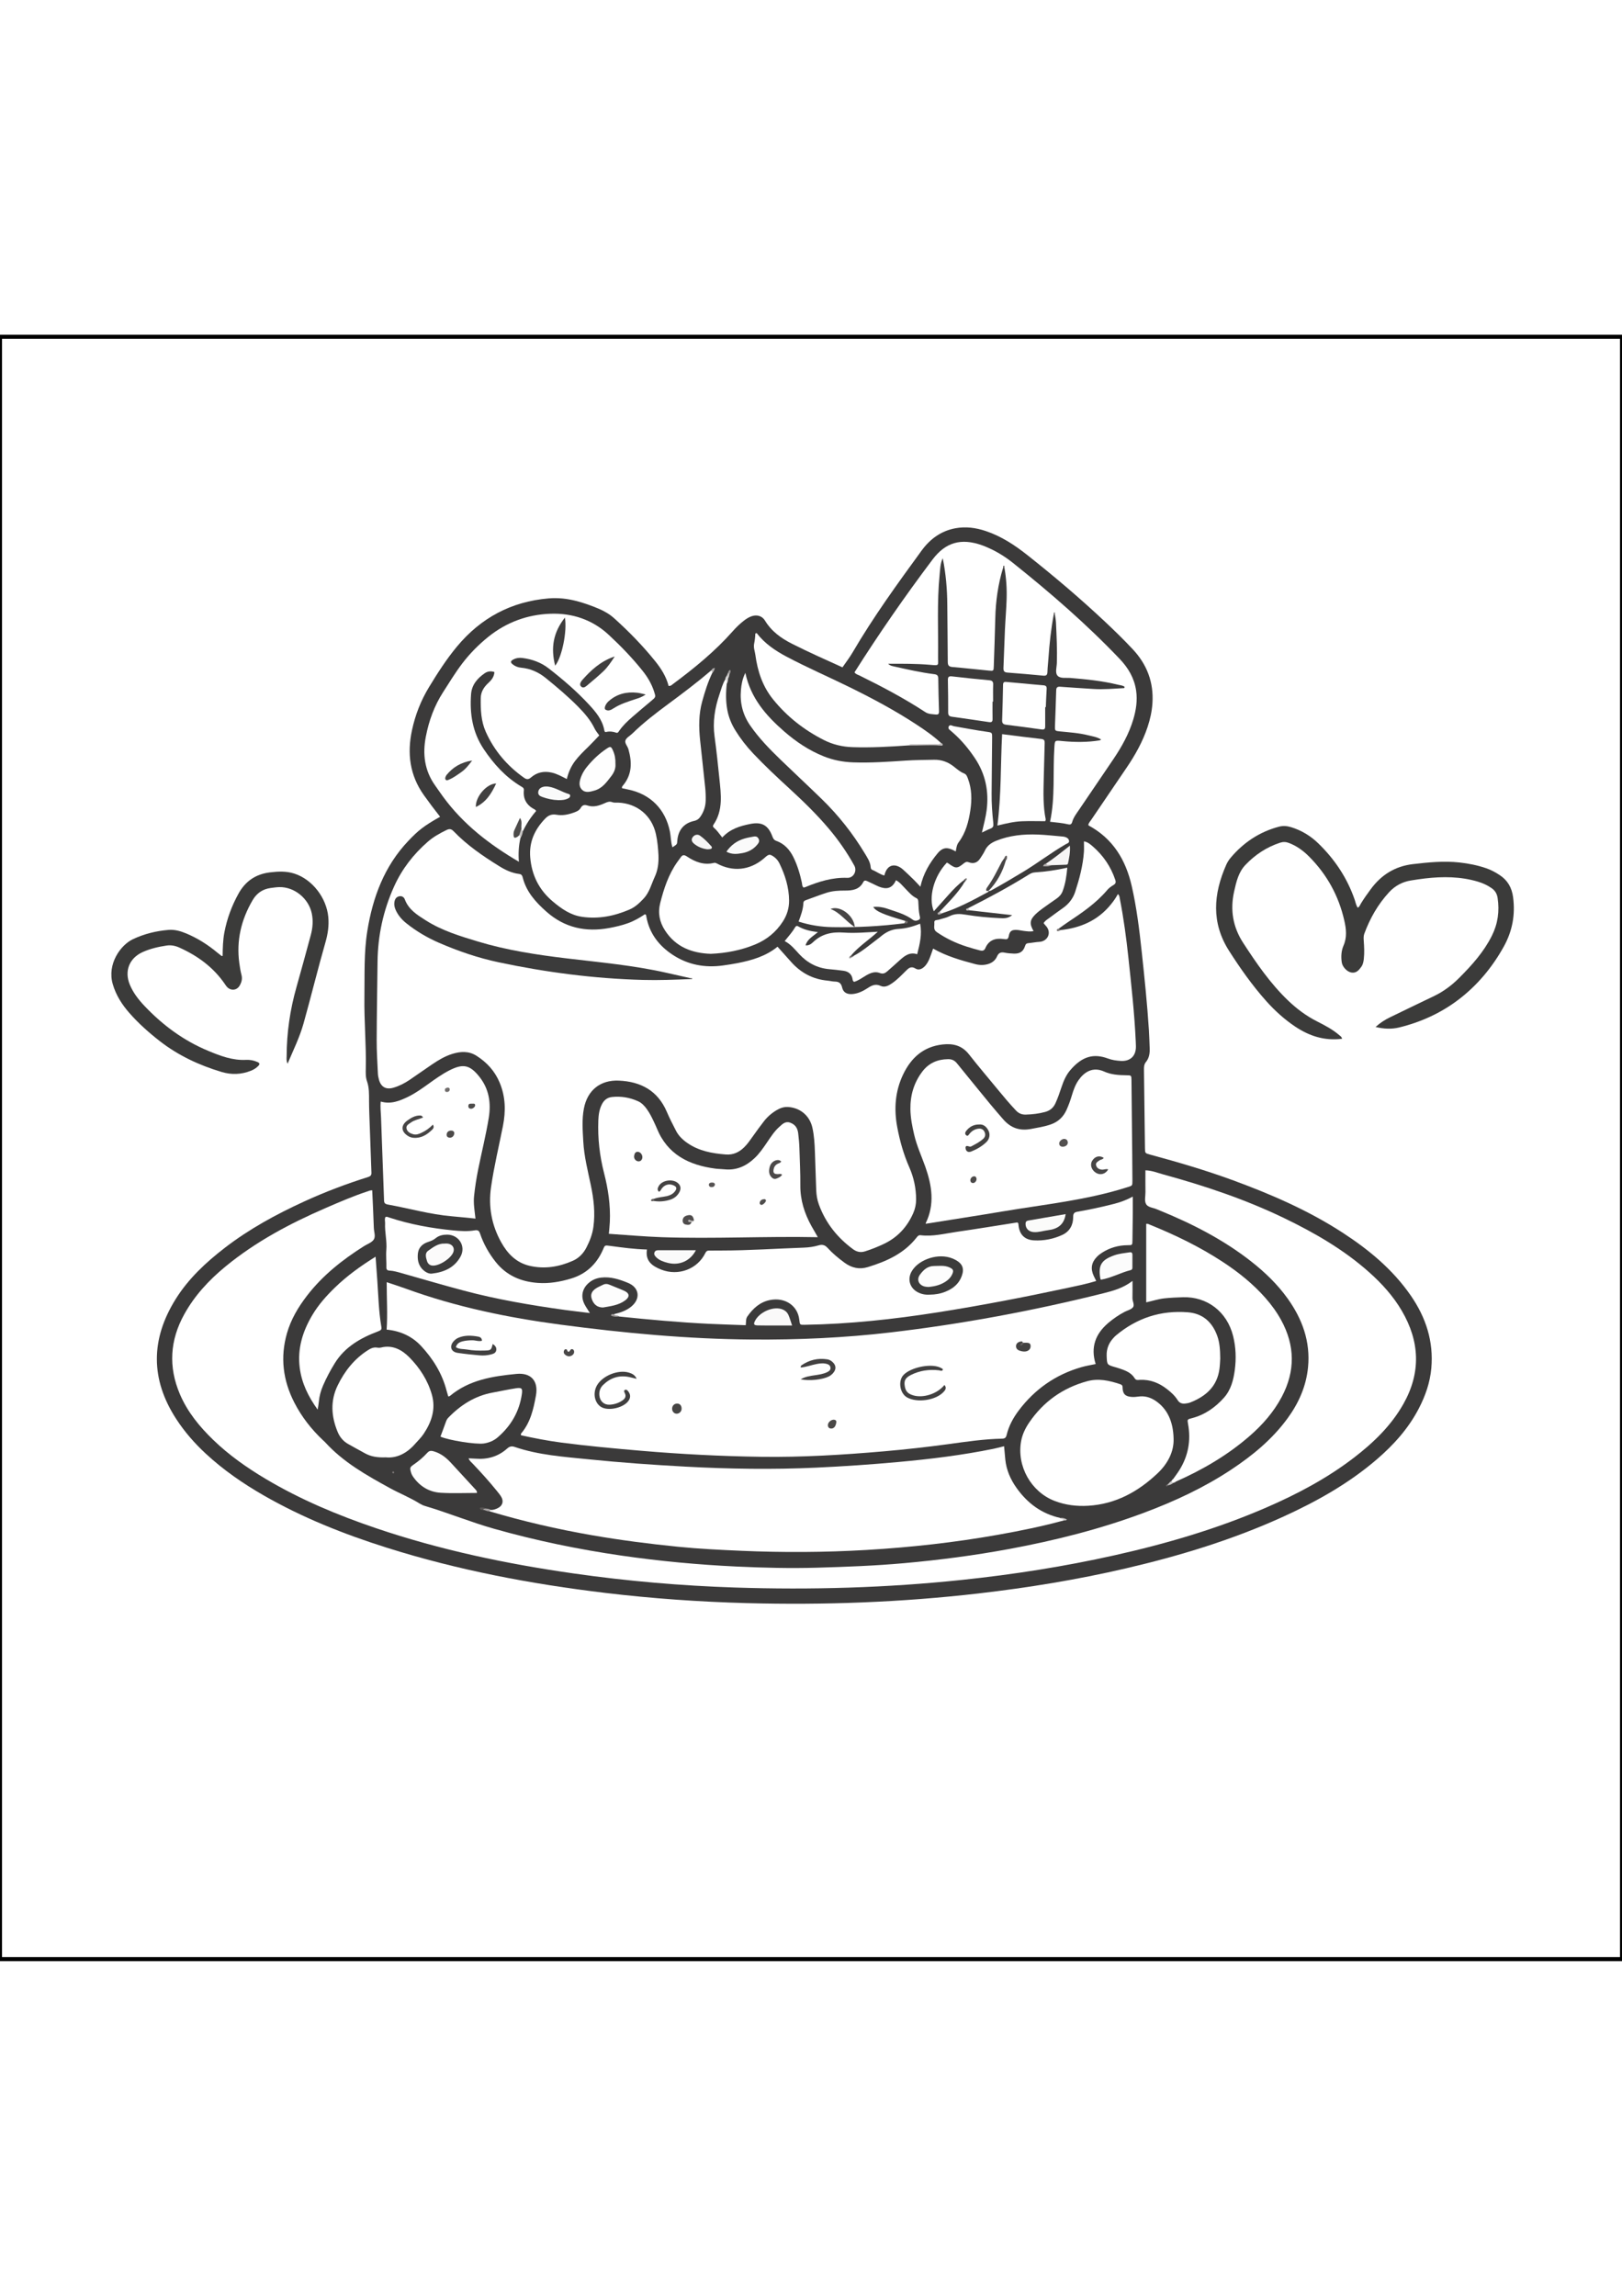 <?xml version="1.0" encoding="utf-8"?>
<!-- Generator: Adobe Illustrator 27.5.0, SVG Export Plug-In . SVG Version: 6.00 Build 0)  -->
<svg xmlns="http://www.w3.org/2000/svg" xmlns:xlink="http://www.w3.org/1999/xlink" viewBox="0 0 2000 2000" width="595" height="842" preserveAspectRatio="xMidYMid meet" data-scaled="true">
<rect x="0" y="0" width="2000" height="2000" fill="#333333" stroke="none"/>
<g id="Background">
	<rect style="fill:#FFFFFF;stroke:#000000;stroke-width:5;stroke-miterlimit:10;" width="2000" height="2000"/>
</g>
<g id="Objects">
	<g>
		<path style="fill:#3B3A3A;" d="M542.662,591.738c-7.103-9.009-13.669-17.721-20-26.623c-17.384-24.444-20.837-51.214-14.68-79.994
			c4.057-18.968,10.956-36.649,21.04-53.221c10.542-17.325,21.431-34.367,34.441-49.99c29.445-35.359,66.87-55.435,112.843-59.343
			c11.557-0.982,22.896,0.27,34.073,3.117c9.305,2.37,18.337,5.605,27.185,9.318c7.161,3.005,13.89,6.779,19.706,12.015
			c18.261,16.44,35.387,33.973,50.786,53.144c7.354,9.155,13.508,19.02,16.364,30.301c2.803,0.249,4.052-1.356,5.498-2.428
			c26.383-19.574,51.745-40.303,73.605-65.008c4.241-4.793,8.833-9.257,13.933-13.171c2.983-2.289,6.137-4.288,9.722-5.428
			c6.342-2.016,12.589-0.266,16.059,5.46c8.068,13.314,19.928,21.85,33.521,28.69c20.228,10.177,40.871,19.428,62.038,28.969
			c4.232-6.18,8.772-12.013,12.471-18.338c25.61-43.797,55.348-84.795,85.198-125.704c10.367-14.208,23.974-24.193,41.739-27.44
			c12.629-2.308,24.927-0.652,37.012,3.362c19.27,6.402,35.925,17.363,51.664,29.821c32.627,25.825,64.365,52.698,94.729,81.17
			c12.062,11.311,23.918,22.837,35.213,34.916c17.45,18.66,25.849,40.652,24.197,66.339c-0.655,10.189-2.857,20.014-6.082,29.657
			c-5.968,17.841-15.043,34.081-25.546,49.578c-14.505,21.402-29.064,42.767-43.564,64.173c-1.464,2.162-3.332,4.141-3.916,6.587
			c0.312,0.519,0.388,0.83,0.576,0.932c29.781,16.127,45.563,42.203,52.926,74.308c6.149,26.81,9.469,54.058,12.394,81.347
			c3.437,32.067,6.776,64.151,8.836,96.347c0.476,7.446,0.671,14.91,0.968,22.367c0.249,6.262-0.542,12.204-4.746,17.3
			c-2.346,2.844-2.339,6.41-2.294,9.906c0.409,31.995,0.802,63.99,1.225,95.984c0.082,6.226,0.09,6.385,6.139,8.02
			c34.709,9.38,69.194,19.478,102.957,31.904c46.601,17.15,92.004,36.838,133.864,63.908c32.708,21.151,62.414,45.613,84.796,77.995
			c18.647,26.978,28.306,56.543,25.338,89.631c-1.57,17.509-7.258,33.804-15.272,49.304c-12.813,24.78-31.1,45.108-52.109,63.142
			c-34.495,29.61-73.707,51.584-114.829,70.341c-62.539,28.526-127.937,48.467-194.757,63.991
			c-59.757,13.883-120.19,23.728-181.131,30.784c-95.006,10.999-190.308,14.494-285.846,11.956
			c-58.386-1.55-116.633-5.644-174.636-12.592c-91.434-10.952-181.636-28.01-269.593-55.796
			c-52.447-16.568-103.382-36.758-151.223-64.186c-25.744-14.76-50.055-31.521-71.871-51.767
			c-13.747-12.758-25.978-26.749-36.229-42.487c-32.032-49.179-31.621-98.566-0.768-147.964
			c15.759-25.232,37.231-45.211,60.574-63.201c30.131-23.222,63.345-41.301,97.824-57.107c25.687-11.775,52.097-21.76,79.045-30.228
			c4.578-1.439,3.982-4.095,3.871-7.204c-0.84-23.448-1.714-46.894-2.543-70.342c-0.188-5.328-0.318-10.661-0.337-15.992
			c-0.028-8.245,0.298-16.458-2.538-24.474c-1.792-5.063-1.595-10.547-1.482-15.866c0.625-29.341-2.14-58.609-1.7-87.95
			c0.408-27.187-0.76-54.497,3.589-81.427c6.701-41.497,20.9-79.814,50.518-111.025
			C516.018,608.274,522.667,603.052,542.662,591.738z"/>
		<path style="fill:#3B3B3A;" d="M1654.876,865.422c-21.748,2.805-40.588-3.442-57.92-15.062
			c-13.349-8.95-25.185-19.699-35.869-31.689c-17.07-19.156-31.798-40.043-45.589-61.641
			c-22.155-34.697-19.356-70.159-3.514-106.044c1.382-3.131,3.298-6.156,5.509-8.771c15.914-18.82,35.568-31.924,59.53-38.244
			c5.018-1.323,9.998-0.933,14.97,0.602c12.726,3.93,23.825,10.594,33.361,19.815c20.447,19.769,35.827,42.83,45.114,69.836
			c1.11,3.228,1.622,6.714,3.68,9.613c2.177-1.026,2.765-3.237,3.833-5.01c3.718-6.175,7.935-11.995,12.194-17.797
			c12.966-17.665,30.018-28.329,51.981-30.903c19.088-2.237,38.177-4.15,57.406-2.038c11.146,1.224,22.111,3.401,32.747,7.015
			c6.083,2.067,11.695,5.083,17.051,8.647c9.742,6.482,14.806,15.544,16.338,27.094c2.868,21.623-0.849,41.779-11.455,60.911
			c-14.307,25.807-33.004,48.161-56.301,65.765c-21.512,16.256-46.145,27.461-72.625,33.935c-9.553,2.336-19.002,1.824-29.17-0.556
			c5.63-5.184,11.589-8.94,17.982-12.038c17.972-8.71,35.941-17.427,53.965-26.027c11.934-5.694,22.242-13.499,31.553-22.85
			c15.482-15.548,30.024-31.73,39.923-51.617c7.39-14.847,9.52-30.313,7.035-46.614c-0.777-5.095-3.066-8.943-7.21-11.89
			c-5.271-3.748-11.042-6.328-17.232-8.172c-21.362-6.361-43.089-6.441-64.967-3.93c-5.819,0.668-11.614,1.58-17.402,2.493
			c-10.657,1.681-19.71,6.615-26.955,14.469c-13.726,14.883-23.569,32.161-30.569,51.117c-1.063,2.88-0.924,5.747-0.712,8.669
			c0.543,7.452,0.922,14.904,0.094,22.36c-0.384,3.46-0.97,6.86-3.062,9.795c-3.032,4.254-6.297,8.137-12.336,7.083
			c-5.379-0.939-11.039-6.992-11.826-12.616c-0.98-6.996-0.621-14.083,2.15-20.464c4.525-10.422,3.391-20.537,0.975-31.137
			c-6.942-30.451-21.388-56.623-43.379-78.725c-7.234-7.271-15.332-13.163-25.001-16.818c-3.654-1.381-7.061-1.5-10.849-0.253
			c-16.58,5.459-30.672,14.782-42.624,27.323c-8.649,9.075-11.308,20.932-13.941,32.656c-5.092,22.676-1.656,43.802,11.126,63.482
			c16.436,25.304,33.479,50.081,55.401,71.092c10.647,10.205,22.321,18.918,35.519,25.628c9.729,4.946,19.467,9.964,27.784,17.223
			C1652.741,862.148,1654.265,862.863,1654.876,865.422z"/>
		<path style="fill:#3B3B3A;" d="M354.561,896.166c-1.74-4.138-1.126-6.762-1.119-9.302c0.083-28.953,4.212-57.317,12.134-85.174
			c6.044-21.253,11.799-42.589,17.585-63.914c2.397-8.835,3.184-17.719,1.275-26.871c-3.842-18.424-21.516-32.93-40.199-32.431
			c-3.448,0.092-6.891,0.622-10.322,1.058c-9.947,1.262-17.366,6.399-22.392,14.982c-14.044,23.983-20.241,49.67-16.479,77.436
			c0.679,5.01,1.493,10.034,2.744,14.923c1.231,4.812,0.021,9.041-2.285,13.005c-3.49,5.999-10.739,6.709-15.552,1.695
			c-1.096-1.142-1.935-2.538-2.84-3.854c-14.177-20.615-33.587-34.663-56.132-44.792c-4.978-2.237-10.148-3.215-15.577-2.409
			c-10.047,1.492-19.91,3.775-29.219,7.907c-16.726,7.424-23.12,23.441-16.106,40.331c4.147,9.984,10.7,18.406,18.071,26.18
			c22.447,23.676,48.103,42.693,78.452,55.32c15.14,6.299,30.133,12.055,46.922,11.181c4.771-0.248,9.536,0.667,14.021,2.685
			c2.754,1.239,2.989,2.63,0.963,4.752c-2.635,2.759-5.792,4.645-9.31,6.033c-11.85,4.676-23.854,5.07-36.03,1.416
			c-27.542-8.266-53.253-20.204-76.063-37.946c-13.495-10.496-26.241-21.827-37.535-34.689
			c-9.22-10.501-16.594-22.026-20.558-35.696c-7.145-24.641,9.562-48.118,24.954-55.361c13.893-6.537,28.557-10.153,43.821-11.405
			c7.638-0.627,14.787,1.429,21.742,4.326c14.139,5.889,26.89,14.034,38.634,23.813c1.624,1.352,3.297,2.646,4.972,3.936
			c0.157,0.121,0.487,0.016,1.393,0.016c0.117-9.717,0.319-19.441,2.148-29.045c3.22-16.905,9.108-32.779,17.436-47.813
			c8.493-15.33,21.237-24.037,38.738-26.153c10.164-1.229,20.127-1.695,30.044,1.478c22.041,7.053,39.708,29.72,41.915,53.643
			c0.973,10.549-0.566,20.818-3.438,30.817c-9.557,33.272-17.728,66.915-27.07,100.238
			C369.623,863.164,361.996,878.782,354.561,896.166z"/>
		<path style="fill:#FFFFFF;" d="M1307.464,731.485c24.825-2.643,46.293-11.889,62.351-31.743c1.674-2.07,3.296-4.191,4.8-6.386
			c1.338-1.953,2.476-4.043,3.803-6.237c2.03,1.5,1.99,3.643,2.372,5.59c4.719,24.079,7.977,48.38,10.577,72.757
			c3.675,34.452,7.527,68.895,9.084,103.536c0.084,1.865,0.148,3.73,0.189,5.596c0.255,11.9-6.849,18.831-18.688,18.132
			c-5.331-0.315-10.609-1.048-15.657-2.922c-17.229-6.394-31.564-3.336-46.666,14.381c-5.243,6.151-8.334,13.585-10.866,21.223
			c-2.178,6.571-4.437,13.099-7.307,19.426c-2.626,5.788-6.816,9.204-12.928,10.847c-7.786,2.094-15.661,2.999-23.689,3.218
			c-4.871,0.133-8.683-1.446-12.055-5.002c-7.899-8.329-15.249-17.117-22.524-25.979c-11.841-14.424-23.977-28.615-35.487-43.298
			c-8.584-10.95-19.537-13.665-32.645-12.167c-23.611,2.697-38.72,16.452-48.518,36.931c-9.894,20.68-11.469,42.471-7.296,64.824
			c3.188,17.076,7.863,33.69,14.887,49.63c5.546,12.584,8.368,25.78,8.399,39.591c0.013,5.996-1.181,11.614-3.582,17.054
			c-7.5,16.999-19.316,29.836-36.224,37.841c-7.475,3.539-15.123,6.605-23.004,9.113c-5.482,1.745-10.229,0.876-14.984-2.622
			c-19.42-14.289-33.766-32.345-42.087-55.076c-2.133-5.828-3.087-11.84-3.297-18.005c-0.535-15.722-1.068-31.444-1.614-47.166
			c-0.342-9.865-0.918-19.718-3.061-29.383c-3.282-14.804-14.799-24.616-29.835-25.652c-4.974-0.343-9.464,1.108-13.706,3.551
			c-6.315,3.636-11.777,8.323-16.242,14.037c-4.756,6.086-9.252,12.378-13.746,18.663c-3.259,4.558-6.404,9.213-10.391,13.168
			c-6.31,6.257-13.561,9.835-22.899,9.104c-16.955-1.326-33.269-4.271-47.598-14.298c-5.797-4.057-10.679-8.791-13.9-15.136
			c-2.049-4.038-4.162-8.044-6.143-12.115c-1.748-3.591-3.443-7.213-5.008-10.887c-11.125-26.112-31.882-37.417-59.232-38.606
			c-22.678-0.987-38.71,11.717-43.068,34.328c-2.6,13.488-1.513,27.097-0.765,40.67c1.016,18.453,5.612,36.288,9.382,54.275
			c3.513,16.762,5.427,33.68,3.13,50.825c-1.218,9.094-4.438,17.515-8.612,25.621c-3.797,7.374-9.369,13.116-16.888,16.425
			c-16.978,7.472-34.631,10.408-53.018,6.204c-16.611-3.798-27.406-15.008-35.265-29.154c-11.742-21.136-15.937-43.801-12.46-67.925
			c3.653-25.347,9.691-50.213,14.65-75.294c3.61-18.258,3.295-35.874-3.936-53.301c-5.963-14.371-15.792-25.148-28.717-33.345
			c-9.573-6.071-19.729-5.433-30.035-2.196c-9.006,2.828-16.981,7.659-24.719,12.888c-9.274,6.266-18.37,12.795-27.647,19.055
			c-6.205,4.188-12.84,7.605-20.079,9.686c-8.967,2.577-15.15-0.812-17.694-9.805c-0.721-2.55-1.239-5.225-1.359-7.865
			c-0.613-13.564-1.526-27.136-1.483-40.703c0.102-32.257,0.718-64.513,1.061-96.77c0.345-32.424,7.056-63.423,20.428-92.989
			c9.723-21.499,23.809-39.673,41.539-55.115c6.891-6.002,14.746-10.409,22.951-14.384c3.729-1.807,5.966-1.57,8.871,1.45
			c16.58,17.234,36.152,30.612,56.369,43.134c7.552,4.678,15.49,8.428,24.361,9.477c3.214,0.38,3.94,2.251,4.534,4.581
			c4.499,17.641,16.03,30.299,29.196,41.962c22.465,19.898,48.529,25.467,77.475,20.122c7.864-1.452,15.648-3.255,23.188-5.974
			c7.517-2.712,14.388-6.708,20.68-10.926c1.971,0.472,1.644,1.74,1.807,2.664c3.656,20.736,15.453,36.04,32.585,47.305
			c18.82,12.375,39.733,16.216,61.954,13.125c6.067-0.844,12.134-1.758,18.141-2.945c17.642-3.485,34.725-8.448,49.139-20.184
			c5.78,6.466,11.264,12.566,16.709,18.701c12.032,13.556,26.938,21.469,45.08,23.124c2.916,0.266,5.805,1.098,8.713,1.133
			c5.19,0.063,7.915,1.881,9.189,7.458c1.469,6.428,6.646,8.728,13.762,7.825c6.516-0.827,12.251-3.699,17.608-7.204
			c5.076-3.321,9.685-5.695,16.12-2.727c4.923,2.271,9.863-0.343,14.146-3.329c6.159-4.294,11.365-9.668,16.637-14.948
			c3.495-3.5,6.554-6.618,12.212-3.09c3.655,2.279,7.666,0.75,10.887-2.374c3.16-3.064,5.098-6.813,6.656-10.796
			c1.439-3.679,2.667-7.44,4.097-11.476c16.453,9.41,34.076,14.39,51.797,19.105c5.267,1.401,10.517,1.545,15.778,0.034
			c5.163-1.483,9.164-4.639,11.251-9.483c2.001-4.644,5.007-5.547,9.564-4.614c3.636,0.744,7.401,1.003,11.123,1.154
			c7.302,0.297,11.647-2.422,13.849-9.344c0.817-2.57,1.842-3.35,4.258-3.566c4.507-0.402,8.975-1.336,13.485-1.59
			c10.24-0.577,15.897-11.807,7.394-20.329c-0.739-0.74-1.32-1.638-2.207-2.756c1.809-3.133,4.899-4.782,7.561-6.79
			c5.532-4.172,11.185-8.184,16.815-12.223c6.953-4.988,11.955-11.654,14.54-19.619c5.181-15.964,9.549-32.186,10.734-49.045
			c0.297-4.224,0.044-8.487,0.044-13.105c4.384,0.672,7.693,3.441,10.806,6.144c12.933,11.233,22.326,24.893,27.798,41.232
			c1.048,3.129,0.577,4.826-2.281,6.513c-2.721,1.606-5.45,3.551-7.467,5.943c-13.95,16.543-31.622,28.459-49.392,40.288
			c-3.544,2.359-6.955,4.918-10.428,7.385C1304.839,731.558,1305.72,731.948,1307.464,731.485z"/>
		<path style="fill:#FFFFFF;" d="M458.952,1052.226c0.695,15.534,1.526,30.912,1.99,46.3c0.15,4.975,2.637,10.733-0.334,14.758
			c-2.641,3.578-7.837,5.257-11.881,7.813c-26.533,16.776-50.937,36.036-70.219,61.106c-10.783,14.021-19.761,29.082-24.683,46.275
			c-8.486,29.649-4.908,58.072,9.02,85.284c9.067,17.715,21.198,33.205,35.704,46.829c0.777,0.73,1.621,1.399,2.336,2.185
			c22.43,24.695,51.012,40.715,79.75,56.494c12.134,6.662,25.085,11.758,36.86,19.135c2.012,1.26,4.265,2.278,6.541,2.954
			c28.59,8.487,56.201,19.896,84.924,28.027c51.611,14.609,103.974,25.425,157.042,33.125c47.27,6.859,94.771,11.288,142.442,13.53
			c33.013,1.553,66.08,2.342,99.161,1.4c35.716-1.017,71.411-2.372,107.008-5.551c43.553-3.89,86.871-9.545,129.882-17.514
			c56.677-10.5,112.392-24.534,166.441-44.78c37.532-14.058,73.714-30.85,107.216-53.046c26.391-17.485,50.592-37.388,69.436-63.174
			c13.782-18.859,23.006-39.586,25.286-63.018c3.072-31.574-7.017-59.362-25.115-84.662c-12.666-17.706-28.227-32.641-45.314-46.011
			c-34.298-26.838-72.676-46.368-112.8-62.744c-0.986-0.403-1.989-0.769-2.956-1.216c-4.549-2.103-10.851-2.209-13.396-6.328
			c-2.51-4.063-0.824-9.885-0.901-14.931c-0.134-8.753-0.037-17.509-0.037-26.872c7.965,0.182,14.865,3.102,21.846,5.017
			c51.188,14.037,101.437,30.81,149.322,53.953c37.54,18.143,73.521,38.861,104.847,66.81c15.6,13.919,29.524,29.261,40.148,47.409
			c22.16,37.852,23.737,76.148,2.024,114.665c-15.198,26.961-37.054,47.981-61.366,66.608
			c-33.004,25.287-69.462,44.583-107.45,61.085c-60.57,26.312-123.648,44.776-187.98,59.137
			c-61.702,13.774-124.078,23.536-186.93,30.165c-93.226,9.833-186.724,12.535-280.383,9.463
			c-66.66-2.187-133.052-7.924-199.08-17.346c-82.688-11.799-164.218-28.866-243.465-55.73
			c-47.278-16.027-93.204-35.174-136.212-60.79c-23.195-13.815-45.225-29.256-64.69-48.075
			c-16.979-16.415-31.801-34.422-41.188-56.461c-14.366-33.727-12.235-66.512,5.368-98.367
			c12.816-23.192,30.554-42.283,50.909-59.001c37.411-30.728,79.712-53.146,123.902-72.246c16.618-7.182,33.239-14.402,50.46-20.098
			C454.44,1053.13,456.34,1052.156,458.952,1052.226z"/>
		<path style="fill:#FFFFFF;" d="M1396.423,1163.919c0,8.071,0.133,14.631-0.05,21.183c-0.11,3.927,2.974,8.42,0.546,11.415
			c-2.292,2.827-6.871,3.769-10.393,5.636c-7.087,3.756-13.665,8.249-19.801,13.439c-16.026,13.555-22.197,30.12-15.727,50.796
			c-5.96,1.287-11.976,2.221-17.775,3.9c-31.512,9.125-57.112,26.984-76.874,53.091c-6.946,9.177-12.456,19.228-15.152,30.581
			c-0.689,2.901-1.972,4.363-5.386,4.428c-22.428,0.427-44.589,3.773-66.755,6.788c-26.412,3.592-52.893,6.536-79.434,8.837
			c-50.203,4.352-100.478,7.426-150.915,6.736c-49.594-0.678-99.084-3.249-148.504-7.475c-32.663-2.793-65.297-5.774-97.809-10.011
			c-16.865-2.198-33.516-5.453-49.999-9.059c0-1.06-0.209-1.723,0.03-2.001c11.606-13.538,15.397-30.229,18.431-47.032
			c3.203-17.737-5.933-28.363-24.028-26.608c-29.286,2.841-58.348,7.3-82.116,27.224c-0.365,0.306-0.984,0.311-1.979,0.601
			c-0.698-2.397-1.472-4.803-2.1-7.248c-5.44-21.188-16.784-39.261-31.374-54.973c-10.901-11.74-25.202-18.549-42.515-20.207
			c1.332-19.218,0.048-38.513,0.073-58.469c8.215,2.764,16.012,5.201,23.677,7.996c61.876,22.564,125.926,35.756,191.03,44.394
			c78.261,10.383,156.781,17.712,235.785,18.312c57.077,0.433,114.048-2.126,170.778-8.777
			c88.468-10.372,175.856-26.662,262.268-48.218C1372.65,1176.13,1384.907,1172.78,1396.423,1163.919z"/>
		<path style="fill:#FFFFFF;" d="M1311.958,1459.129c-26.711,7.35-53.827,12.844-81.083,17.692
			c-53.812,9.571-108.056,15.573-162.584,18.772c-51.35,3.013-102.752,3.267-154.161,1.031c-26.082-1.134-52.15-2.398-78.133-4.996
			c-35.505-3.551-70.86-8.094-106.045-14.199c-42.802-7.426-85.012-17.16-126.619-29.588c-0.4-1.442-0.097-2.184,1.566-1.572
			c3.32,0.219,6.329-0.959,9.174-2.384c5.472-2.741,7.165-8.071,4.188-13.411c-1.415-2.538-3.322-4.824-5.155-7.104
			c-9.524-11.848-19.73-23.093-30.188-34.118c-1.751-1.846-3.997-3.388-5.132-6.621c3.216,0.157,5.786,0.213,8.344,0.419
			c14.768,1.189,28.072-2.471,39.187-12.455c3.022-2.714,5.669-3.251,9.347-1.995c29.545,10.091,60.479,12.126,91.178,15.259
			c39.76,4.057,79.632,6.876,119.539,9.022c53.511,2.877,107.049,3.71,160.614,1.254c34.077-1.563,68.096-3.895,102.062-7
			c39.27-3.591,78.385-8.357,117.057-16.261c4.151-0.848,8.24-1.996,12.969-3.154c0.525,5.757,0.959,11.184,1.526,16.596
			c1.34,12.768,6.299,24.135,13.642,34.527c13.421,18.994,30.93,32.104,53.93,37.244
			C1308.162,1458.062,1312.376,1454.959,1311.958,1459.129z"/>
		<path style="fill:#FFFFFF;" d="M756.932,1204.929c7.575-1.761,14.9-4.113,21.099-9.066c12.14-9.699,10.604-23.674-3.741-29.549
			c-10.558-4.324-21.493-7.911-33.316-6.456c-5.745,0.707-10.802,2.839-15.131,6.612c-7.97,6.946-9.973,16.578-5.237,26.018
			c1.758,3.505,4.09,6.722,6.747,11.02c-10.874-1.328-20.85-2.405-30.784-3.783c-41.975-5.824-83.723-12.937-124.712-23.842
			c-25.472-6.777-50.772-14.204-76.134-21.395c-5.133-1.455-10.241-3.029-15.596-3.305c-2.711-0.14-3.739-1.336-3.672-3.953
			c0.182-7.181-0.704-14.334-0.08-21.552c0.944-10.922-2.054-21.719-1.531-32.659c0.125-2.606-0.894-5.285,0.409-7.767
			c1.729-0.842,3.159,0.043,4.638,0.531c25.684,8.463,52.111,13.256,78.964,15.871c8.762,0.853,17.641,1.452,26.311-0.045
			c4.275-0.738,5.596,0.541,6.793,4.049c4.339,12.718,10.808,24.231,19.186,34.807c13.347,16.848,31.161,24.402,51.986,25.919
			c13.999,1.02,27.67-1.337,41.005-5.372c18.453-5.584,31.348-17.601,39.143-35.151c2.71-6.1,1.833-6.081,9.379-5.065
			c14.779,1.99,29.57,4.026,45.078,4.421c-2.312,14.191,6.47,20.412,17.554,24.76c21.096,8.276,44.674-0.502,54.389-20.367
			c1.161-2.374,2.369-3.11,4.73-3.086c5.065,0.052,10.131-0.069,15.196-0.071c33.874-0.018,67.666-2.381,101.499-3.557
			c6.117-0.213,12.238-1.047,18.134-2.779c4.482-1.317,7.764-0.694,11.152,3.029c6.276,6.896,13.484,12.862,21.042,18.388
			c8.759,6.404,18.203,8.546,28.691,5.331c22.993-7.049,44.464-16.622,59.882-36.201c1.327-1.685,2.522-3.397,5.144-3.07
			c15.102,1.882,29.704-2.035,44.423-4.154c25.042-3.605,50.007-7.74,74.734-11.611c1.483,0.63,1.421,1.705,1.507,2.748
			c0.981,11.89,7.338,18.723,19.183,19.361c12.123,0.653,23.974-1.674,34.965-6.779c9.015-4.188,13.375-12.289,13.298-21.96
			c-0.037-4.685,1.491-5.929,5.449-6.61c14.963-2.574,29.792-5.794,44.51-9.543c7.679-1.956,15.126-4.528,23.581-9.053
			c0,7.812,0.051,14.111-0.011,20.409c-0.11,11.194-0.281,22.388-0.442,33.582c-0.085,5.927-0.099,5.877-5.936,5.907
			c-11.477,0.059-22.095,3.149-31.74,9.374c-2.222,1.434-4.364,3.107-6.201,5.001c-6.747,6.956-7.955,14.63-3.888,23.422
			c0.886,1.915,1.862,3.789,3.117,6.329c-12.134,3.727-24.26,6.144-36.323,8.723c-52.884,11.307-105.973,21.571-159.401,29.954
			c-54.289,8.518-108.845,14.448-163.86,15.333c-5.861,0.094-5.861,0.099-6.548-6.204c-1.899-17.437-17.626-28.095-36.345-24.291
			c-12.208,2.481-20.759,10.309-27.685,20.214c-2.123,3.037-1.456,6.625-2.016,10.784c-15.226-0.568-30.34-0.989-45.44-1.722
			c-37.018-1.797-73.91-5.188-110.766-9.006C761.633,1205.854,757.543,1209.262,756.932,1204.929z"/>
		<path style="fill:#FFFFFF;" d="M1299.321,342.463c-3.399,17.786-5.277,35.756-6.536,53.803c-0.389,5.573-1.087,11.133-1.233,16.71
			c-0.097,3.685-1.121,5.209-5.129,4.819c-14.83-1.441-29.681-2.68-44.537-3.831c-3.922-0.304-4.733-2.286-4.579-5.786
			c0.693-15.685,1.117-31.383,1.829-47.067c0.567-12.492,1.656-24.963,2.066-37.457c0.427-13.032-0.403-26.029-2.705-38.898
			c-0.987-0.667-0.899-1.576-0.571-2.539c-0.43,0.838-0.262,1.924-1.075,2.604c-6.191,20.26-9.111,41.009-9.61,62.166
			c-0.465,19.717-1.199,39.428-1.856,59.14c-0.193,5.798-0.273,5.969-5.821,5.445c-15.118-1.427-30.208-3.16-45.337-4.449
			c-4.515-0.385-5.568-2.303-5.578-6.517c-0.059-23.455-0.466-46.91-0.6-70.365c-0.11-19.215-1.759-38.265-5.613-57.231
			c-3.066,6.519-3.15,13.618-3.839,20.521c-3.371,33.768-1.504,67.649-1.928,101.482c-0.134,10.726,2.254,10.453-10.3,9.386
			c-16.762-1.424-33.521-1.317-51.249-1.294c2.377,2.412,4.606,2.748,6.824,3.243c16.63,3.711,33.243,7.544,50.17,9.653
			c3.802,0.474,4.786,2.049,4.822,5.637c0.134,13.325,0.496,26.648,0.927,39.967c0.1,3.09-0.775,4.459-4.036,4.089
			c-4.438-0.504-8.777-0.277-12.955-3.009c-25.899-16.937-53.217-31.363-80.952-45.025c-2.101-1.035-4.591-1.517-6.272-3.961
			c30.116-47.607,62.256-93.948,96.203-139.02c16.142-21.432,35.36-26.675,60.787-17.718c2.757,0.971,5.456,2.122,8.131,3.303
			c11.038,4.876,21.188,11.295,30.569,18.786c46.072,36.789,90.559,75.349,131.287,118.093
			c10.568,11.092,18.029,23.657,20.269,39.038c1.768,12.137-0.026,23.898-3.476,35.495c-5.298,17.811-14.272,33.807-24.591,49.099
			c-14.009,20.763-28.121,41.456-42.194,62.175c-3.289,4.843-6.967,9.48-8.579,15.246c-0.707,2.527-2.109,3.529-4.691,2.919
			c-7.248-1.712-14.68-2.301-22.599-3.207c6.553-30.604,3.295-61.344,5.348-91.807c0.592-8.784,0.453-8.592,9.648-7.696
			c15.424,1.502,30.856,1.67,46.218-0.865c0.429-0.071,0.811-0.43,1.815-0.989c-5.089-3.234-10.641-3.928-15.899-5.243
			c-11.411-2.853-23.139-3.63-34.798-4.795c-6.295-0.629-6.434-0.571-6.234-7.098c0.44-14.386,1.142-28.765,1.477-43.154
			c0.089-3.814,1.197-5.106,5.135-4.793c13.547,1.076,27.119,1.833,40.681,2.725c12.542,0.825,25.026-0.373,37.527-1.022
			c0.698-0.036,1.025-0.277,0.907-1.716c-2.177-1.716-5.384-1.827-8.265-2.535c-19.208-4.72-38.813-6.663-58.472-8.294
			c-5.464-0.454-12.481,1.022-15.896-2.857c-3.159-3.587-0.976-10.247-0.807-15.524c0.529-16.542-0.306-33.043-1.056-49.548
			c-0.156-3.442-0.857-6.859-1.307-10.288c-0.878-0.728-0.752-1.71-0.68-2.679C1299.932,340.665,1300.073,341.692,1299.321,342.463z
			"/>
		<path style="fill:#FFFFFF;" d="M641.76,617.819c-2.204,9.561-2.762,19.265-1.947,29.383
			c-36.482-21.343-68.886-46.403-93.63-80.359c-3.294-4.521-6.435-9.153-9.679-13.712c-13.035-18.321-15.605-38.515-11.421-60.201
			c3.779-19.583,10.414-37.892,21.242-54.734c7.638-11.879,14.956-23.958,23.506-35.223c9.395-12.379,20.227-23.345,32.332-33.087
			c22.387-18.018,48.374-27.447,76.631-28.426c26.853-0.93,51.589,7.254,71.763,25.971c15.052,13.964,29.332,28.714,42.13,44.831
			c6.02,7.581,10.821,15.806,13.822,25.046c2.231,6.869,2.222,6.819-3.266,11.418c-7.966,6.676-15.95,13.333-23.783,20.162
			c-5.827,5.08-11.446,10.407-15.877,16.821c-0.922,1.334-1.838,3.088-3.636,2.432c-4.137-1.508-8.234-1.939-12.532-0.947
			c-1.903,0.439-2.1-1.216-2.334-2.449c-2.403-12.661-10.31-22.075-18.647-31.11c-15.224-16.497-32.204-31.075-49.915-44.829
			c-9.54-7.409-20.422-11.251-32.273-12.8c-4.12-0.539-7.982,0.042-11.584,2.019c-3.336,1.83-3.429,3.54-0.332,5.952
			c3.003,2.339,6.439,3.651,10.271,4.006c11.483,1.062,21.473,5.52,30.439,12.799c13.668,11.097,27.109,22.432,39.51,34.944
			c8.089,8.161,15.587,16.768,20.646,27.279c1.474,3.063,3.832,5.7,5.74,8.467c-4.638,4.823-9.095,9.712-13.831,14.314
			c-5.549,5.392-11.102,10.754-15.809,16.928c-5.072,6.652-8.383,14.142-10.389,22.513c-6.283-3.198-12.024-6.438-18.607-7.933
			c-9.547-2.168-18.134-0.395-25.424,5.893c-3.326,2.869-5.545,2.728-8.892,0.356c-20.699-14.667-36.614-33.34-46.978-56.48
			c-5.893-13.159-6.447-27.356-6.227-41.549c0.119-7.725,3.84-13.661,9.377-18.719c3.962-3.619,7.161-7.702,7.461-13.475
			c-4.558-1.521-8.53-0.836-11.885,1.466c-9.112,6.254-16.045,14.282-16.888,25.827c-1.767,24.194,1.736,47.037,15.726,67.877
			c12.385,18.448,26.867,34.387,46.004,45.858c1.853,1.111,3.668,1.951,3.375,4.743c-1.173,11.181,3.845,18.899,13.662,23.841
			c0.428,0.215,0.684,0.77,1.473,1.701c-6.516,7.488-12.016,15.845-16.343,24.933c-2.179,0.435-2.56-1.219-3.122-2.666
			c-0.589-2.334-0.143-4.754-0.732-8.493c-1.747,4.354-3.448,7.457-4.56,10.844c-1.406,4.281,0.805,5.187,4.469,4.685
			C642.563,614.877,642.58,616.245,641.76,617.819z"/>
		<path style="fill:#FFFFFF;" d="M1141.593,1093.457c-0.063-0.164-0.273-0.437-0.206-0.573c11.502-23.359,7.713-46.716-0.486-69.839
			c-4.623-13.038-10.474-25.628-13.644-39.189c-2.431-10.401-4.536-20.822-4.689-31.55c-0.244-17.065,4.239-32.606,14.619-46.349
			c8.017-10.614,18.75-15.234,31.834-15.396c4.69-0.058,8.099,1.571,10.999,5.191c8.666,10.817,17.555,21.455,26.244,32.253
			c10.028,12.463,20.261,24.737,30.786,36.794c9.386,10.753,20.476,14.409,34.306,11.776c8.115-1.545,16.261-2.784,24.106-5.498
			c9.069-3.137,15.525-9.044,19.508-17.758c2.664-5.827,4.808-11.836,6.641-17.965c1.991-6.658,4.287-13.226,8.297-18.954
			c6.59-9.414,17.079-17.137,31.663-10.535c8.568,3.878,18.041,4.445,27.423,4.546c5.981,0.064,6.094,0.077,6.162,6.005
			c0.343,30.125,0.63,60.251,0.919,90.377c0.107,11.197,0.2,22.395,0.235,33.592c0.02,6.376-0.139,6.064-5.894,7.908
			c-50.264,16.101-102.64,21.312-154.334,30.004C1204.629,1083.588,1173.099,1088.419,1141.593,1093.457z"/>
		<path style="fill:#FFFFFF;" d="M1008.435,1110.021c-64.795-1.317-128.737,2.207-192.659-0.009
			c-21.527-0.746-43.011-2.714-65.028-4.157c0.452-5.338,1.002-9.995,1.214-14.667c0.926-20.417-2.043-40.396-7.107-60.105
			c-5.475-21.31-7.925-42.936-7.092-64.927c0.264-6.972,1.192-13.78,4.474-20.102c2.649-5.104,6.545-8.223,12.403-8.847
			c11.123-1.185,21.758,0.61,31.924,5.135c4.755,2.117,8.206,5.842,11.178,10.03c3.408,4.802,6.024,10.044,8.51,15.356
			c1.242,2.653,2.51,5.3,3.608,8.013c13.162,32.536,39.783,45.51,72.364,49.777c3.694,0.484,7.453,0.445,11.163,0.833
			c14.596,1.526,26.613-3.949,36.963-13.707c6.043-5.698,10.719-12.539,15.375-19.379c4.647-6.827,9.094-13.866,15.347-19.381
			c3.709-3.272,7.263-7.229,13.316-5.019c6.31,2.304,9.088,6.784,9.835,13.213c0.708,6.096,1.34,12.179,1.495,18.317
			c0.384,15.19,1.284,30.382,1.135,45.565c-0.178,18.166,5.041,34.639,13.68,50.282
			C1002.956,1100.63,1005.518,1104.944,1008.435,1110.021z"/>
		<path style="fill:#FFFFFF;" d="M919.046,414.365c6.606,31.208,25.627,52.782,47.763,72.08
			c14.729,12.841,30.873,23.652,49.173,30.936c11.515,4.583,23.48,6.862,35.84,7.302c21.626,0.77,43.18-0.743,64.724-2.174
			c11.722-0.779,23.439-0.806,35.166-1.045c9.268-0.188,17.247,2.765,24.399,8.402c3.973,3.132,7.758,6.554,12.566,8.421
			c3.161,1.228,3.953,4.119,4.97,6.844c4.707,12.608,4.792,25.637,2.826,38.667c-2.12,14.042-5.642,27.718-14.396,39.376
			c-2.476,3.298-2.852,7.219-3.57,11.311c-2.015-1.003-3.616-1.941-5.32-2.624c-6.684-2.68-11.694-1.544-16.986,4.821
			c-9.916,11.928-17.739,25.058-21.323,41.33c-2.879-3.072-5.271-5.804-7.855-8.342c-4.371-4.293-8.799-8.534-13.319-12.671
			c-8.409-7.696-19.612-8.215-23.272,7.145c-5.445-1.359-9.831-4.968-14.92-6.963c-1.356-0.531-1.814-1.852-1.923-3.255
			c-0.52-6.667-4.226-11.997-7.516-17.44c-14.691-24.311-32.194-46.443-52.515-66.269c-16.793-16.384-34.002-32.342-50.881-48.638
			c-13.626-13.155-26.837-26.682-37.675-42.364c-9.207-13.32-12.823-27.99-11.387-43.927
			C914.224,428.527,915.396,421.771,919.046,414.365z"/>
		<path style="fill:#FFFFFF;" d="M1446.507,1408.258c2.593-3.706,5.354-7.306,7.75-11.135
			c10.945-17.491,14.348-36.445,10.682-56.708c-1.038-5.74-1.059-5.78,4.654-7.264c16.03-4.163,28.989-13.293,39.782-25.451
			c8.441-9.508,11.519-21.596,13.156-33.782c1.887-14.049,1.423-28.159-2.048-42.06c-7.562-30.282-32.292-48.623-61.637-47.824
			c-7.731,0.21-15.425,0.565-23.122,1.384c-7.425,0.79-14.479,3.175-22.389,4.923c0-32.538,0-64.616,0-96.74
			c1.906-0.474,3.542,0.636,5.215,1.315c30.904,12.533,60.811,27.028,88.777,45.319c19.481,12.742,37.553,27.158,53,44.686
			c7.424,8.424,14.014,17.462,19.4,27.31c17.163,31.386,17.542,62.944,0.737,94.635c-10.011,18.878-23.888,34.621-39.89,48.495
			c-27.184,23.568-57.923,41.486-90.742,55.98c-0.61,0.394-1.243,0.744-1.901,1.052c-0.398,0.372-0.869,0.537-1.412,0.497
			c-1.874,0.426-2.406-0.439-2.063-2.146c0.085-0.491,0.352-0.843,0.803-1.056
			C1445.455,1409.021,1445.872,1408.544,1446.507,1408.258z"/>
		<path style="fill:#FFFFFF;" d="M1447.095,1358.472c0.557,15.62-6.994,30.52-19.537,42.423
			c-23.985,22.762-51.811,38.18-85.687,40.203c-14.255,0.851-28.228-0.829-41.597-5.999c-29.013-11.221-46.659-42.833-41.223-73.415
			c1.525-8.578,5.257-16.25,10.071-23.301c17.504-25.639,41.318-42.551,71.293-50.784c14.052-3.86,27.443-0.827,40.725,3.623
			c1.814,0.608,3.024,1.354,3.045,3.884c0.067,8.056,3.274,11.315,11.262,11.847c2.633,0.176,5.337-0.014,7.953-0.406
			c7.781-1.166,14.729,0.729,21.22,5.036C1438.792,1320.988,1446.693,1336.545,1447.095,1358.472z"/>
		<path style="fill:#FFFFFF;" d="M469.463,942.82c12.528,3.637,23.362-0.796,33.944-5.975c8.871-4.341,16.901-10.103,24.911-15.844
			c8.226-5.896,16.446-11.813,25.468-16.457c17.026-8.763,25.504-7.207,37.391,7.807c11.796,14.897,14.5,32.089,11.481,50.566
			c-3.478,21.292-8.737,42.207-13.002,63.331c-2.215,10.969-3.936,22.005-5.109,33.129c-0.96,9.102,0.671,18.059,1.757,27.722
			c-9.872-0.968-19.497-2.019-29.141-2.837c-26.902-2.279-52.822-9.816-79.263-14.549c-4.754-0.851-4.29-3.701-4.405-6.84
			c-1.229-33.538-2.491-67.074-3.663-100.614C469.611,955.928,468.719,949.587,469.463,942.82z"/>
		<path style="fill:#FFFFFF;" d="M811.926,639.272c0.309,9.13-0.596,17.936-4.55,26.468c-4.23,9.128-6.507,19.1-13.716,26.831
			c-5.171,5.545-10.572,10.577-17.555,13.574c-18.702,8.026-38.079,11.902-58.474,8.939c-14.335-2.083-25.51-10.058-36.241-19.109
			c-16.82-14.188-25.72-32.332-27.586-54.018c-1.643-19.081,5.62-34.867,18.759-48.274c3.756-3.833,8.014-5.438,13.658-4.432
			c6.903,1.231,13.835-0.038,20.447-2.36c3.505-1.231,7.347-2.508,9.259-5.907c2.108-3.747,4.629-4.37,8.462-3.113
			c7.642,2.507,14.774,0.071,21.637-3.041c3.031-1.375,5.659-2.342,9.069-1.023c2.12,0.82,4.73,0.388,7.122,0.49
			c23.492,0.995,41.491,15.98,46.552,38.8C810.683,621.713,811.475,630.471,811.926,639.272z"/>
		<path style="fill:#FFFFFF;" d="M876.396,760.703c-22.898-0.778-43.165-8.159-56.557-29.025c-6.63-10.33-8.869-21.394-5.769-33.57
			c4.559-17.904,10.241-35.275,21.043-50.547c1.384-1.956,2.884-3.832,4.226-5.815c2.281-3.373,4.397-3.22,7.812-0.95
			c9.99,6.64,20.773,10.872,33.145,7.819c1.401-0.346,2.479,0.097,3.719,0.76c19.575,10.462,40.095,8.424,57.118-5.601
			c0.822-0.677,1.611-1.396,2.412-2.099c4.388-3.849,5.68-3.98,10.271-0.895c3.17,2.13,5.595,4.998,7.24,8.385
			c7.05,14.515,11.825,29.639,11.914,45.973c0.051,9.327-2.595,17.819-7.616,25.651c-8.478,13.223-20.18,22.651-34.578,28.535
			C913.626,756.331,895.649,759.863,876.396,760.703z"/>
		<path style="fill:#FFFFFF;" d="M896.181,427.534c-1.261,10.9-1.367,21.76,0.652,32.611c1.681,9.033,5.088,17.326,9.896,25.108
			c6.326,10.239,13.672,19.682,21.934,28.424c14.289,15.119,29.482,29.301,44.798,43.36c16.894,15.507,33.338,31.465,48.182,48.985
			c12.089,14.268,22.741,29.556,31.762,45.937c3.685,6.691-1.03,15.344-8.583,15.063c-18.347-0.681-35.224,4.577-51.821,11.448
			c-0.69,0.286-1.46,0.376-2.141,0.545c-2.033-1.622-1.658-3.935-2.098-5.953c-2.39-10.958-5.553-21.655-10.579-31.736
			c-4.564-9.156-11.125-16.334-20.902-19.839c-2.999-1.075-3.959-2.918-4.919-5.51c-5.099-13.775-12.872-18.214-27.255-15.371
			c-12.664,2.503-24.882,6.146-34.518,16.707c-3.537-4.407-6.464-8.788-10.432-12.189c-1.165-0.998-1.382-2.177-0.478-3.493
			c12.25-17.828,9.321-37.643,7.327-57.262c-1.751-17.22-3.565-34.445-5.919-51.589c-2.457-17.893,0.28-35.038,6.027-51.878
			c2.14-6.272,3.704-12.789,7.232-18.527C898.432,422.859,896.379,425.526,896.181,427.534z"/>
		<path style="fill:#FFFFFF;" d="M475.673,1381.404c-10.552,0.418-18.339-0.941-25.55-4.907c-6.998-3.849-14.018-7.66-20.968-11.595
			c-6.022-3.409-10.204-8.539-12.829-14.86c-7.922-19.078-9.188-38.261,0.041-57.274c8.529-17.569,20.298-32.479,36.916-43.206
			c3.66-2.363,7.354-4.216,11.94-3.404c1.539,0.273,3.254,0.231,4.769-0.147c14.184-3.542,25.717,3.005,34.668,12.031
			c12.766,12.874,22.749,28.203,27.842,46.049c5.092,17.84-0.334,33.671-10.123,48.367c-3.076,4.618-7.198,8.547-10.894,12.745
			C501.346,1376.72,488.844,1382.751,475.673,1381.404z"/>
		<path style="fill:#FFFFFF;" d="M1119.944,503.785c-22.875,1.618-45.749,2.932-68.711,2.152
			c-12.486-0.424-24.347-3.197-35.392-8.805c-24.294-12.335-45.334-28.74-62.579-50.064c-13.064-16.154-19.15-34.842-21.873-54.936
			c-0.605-4.463-2.454-8.877-1.556-13.429c0.862-4.37,1.451-8.766,1.493-12.718c1.126-0.837,1.608-0.781,2.018-0.253
			c9.688,12.477,22.331,21.099,36.133,28.44c25.419,13.522,51.848,24.928,77.665,37.61c28.478,13.989,56.443,28.9,82.995,46.332
			c10.47,6.874,20.777,13.986,29.977,22.558c-0.629,4.413-4.079,2.301-6.218,2.412
			C1142.591,503.669,1131.242,502.386,1119.944,503.785z"/>
		<path style="fill:#FFFFFF;" d="M878.332,414.315c-5.487,11.302-9.159,23.245-12.505,35.306
			c-4.348,15.672-4.252,31.593-2.575,47.578c2.055,19.594,4.31,39.168,6.306,58.768c0.538,5.285,0.708,10.64,0.584,15.952
			c-0.165,7.058-2.336,13.549-6.343,19.468c-2.036,3.007-4.297,4.689-8.086,5.528c-12.774,2.831-19.766,11.673-20.6,24.903
			c-0.242,3.837-0.242,3.837-5.955,7.559c-2.089-6.404-1.851-13.098-3.154-19.536c-5.531-27.328-23.82-45.916-51.197-51.622
			c-2.597-0.541-5.192-1.096-7.709-1.628c-0.673-1.657,0.42-2.631,1.2-3.572c11.23-13.539,11.082-28.7,6.565-44.572
			c-1.087-3.82-4.959-7.533-3.587-11.041c1.302-3.328,5.573-5.45,8.412-8.231c13.745-13.458,28.968-25.128,44.394-36.526
			c17.998-13.298,35.85-26.77,52.878-41.305C879.608,411.322,879.585,412.534,878.332,414.315z"/>
		<path style="fill:#FFFFFF;" d="M1504.618,1259.602c-0.205,2.876-0.327,7.681-0.923,12.426
			c-2.746,21.838-16.691,34.136-35.987,41.719c-1.947,0.765-4.106,1.122-6.201,1.353c-3.925,0.432-7.073-0.478-9.455-4.271
			c-3.414-5.437-8.2-9.744-13.288-13.68c-9.807-7.587-20.696-11.875-33.278-11.233c-2.306,0.118-4.705,0.774-6.345-1.924
			c-4.167-6.856-11.159-9.545-18.28-11.962c-1.761-0.598-3.541-1.146-5.33-1.651c-10.646-3.002-10.529-3-10.968-13.911
			c-0.353-8.773,2.651-16.136,8.552-22.455c0.907-0.972,1.827-1.948,2.844-2.8c25.693-21.541,55.341-31.246,88.705-28.606
			c18.318,1.449,30.122,11.992,36.273,29.132C1503.955,1240.149,1504.461,1248.887,1504.618,1259.602z"/>
		<path style="fill:#FFFFFF;" d="M463.117,1134.073c0.77,10.662,1.454,19.911,2.103,29.162c1.341,19.131,1.759,38.344,5.015,57.304
			c0.537,3.126-0.333,4.175-3.642,5.419c-21.5,8.077-41.097,18.968-53.717,39.317c-5.487,8.848-10.363,18.003-14.5,27.547
			c-2.769,6.388-4.611,13.039-5.24,20.013c-0.25,2.777-0.794,5.527-1.427,9.793c-11.724-16.315-19.602-32.568-22.077-51.184
			c-3.169-23.836,3.542-45.368,15.568-65.568c7.553-12.687,17.321-23.636,27.879-33.859
			C427.875,1157.689,444.455,1145.685,463.117,1134.073z"/>
		<path style="fill:#FFFFFF;" d="M1193.816,704.408c25.461-12.817,50.545-26.315,74.756-41.389c2.278-1.418,4.546-2.526,7.372-2.695
			c13.268-0.794,26.384-2.804,40.079-5.802c-0.898,10.176-2.308,19.76-5.756,28.952c-1.439,3.836-4.095,6.808-7.471,9.153
			c-5.689,3.953-11.405,7.872-16.99,11.968c-3.215,2.358-6.418,4.813-9.239,7.614c-6.816,6.771-7.318,11.526-2.145,20.444
			c-4.363,0.994-8.421,0.219-12.446-0.24c-2.642-0.301-5.251-1.002-7.896-1.149c-6.366-0.354-9.085,1.188-10.206,7.494
			c-0.773,4.347-2.715,4.253-5.94,3.775c-10.194-1.51-18.638,0.893-22.986,11.244c-1.399,3.331-3.902,3.421-6.555,2.752
			c-5.416-1.367-10.783-2.952-16.115-4.622c-13.295-4.164-25.707-10.089-37.241-18.01c-4.76-3.269-2.553-7.665-2.972-11.544
			c-0.427-3.953,3.51-3.049,5.797-3.801c4.293-1.413,8.897-2.182,12.866-4.209c6.561-3.353,12.985-3.054,19.976-1.891
			c13.917,2.315,27.988,3.654,42.094,4.258c4.867,0.208,10.011,0.639,15.218-3.712c-18.291-2.057-35.532-3.997-52.774-5.936
			C1194.136,706.515,1193.351,705.797,1193.816,704.408z"/>
		<path style="fill:#FFFFFF;" d="M1219.107,683.028c-0.167,0.454-0.2,1.155-0.52,1.328c-18.362,9.954-36.738,19.885-56.747,26.282
			c-1.625,0.438-3.496,1.355-3.332-1.704c9.786-10.448,20.063-20.472,28.133-32.407c0.881-1.303,1.61-2.709,2.41-4.067
			c0.162-0.583,0.337-1.162,0.493-1.695c-0.03,0.042,0.598-0.301,0.598-0.301s-0.229-0.677-0.218-0.657
			c0.011,0.02-0.623,0.241-0.623,0.241l-0.636-0.214c-7.125,5.209-13.19,11.531-19.03,18.095
			c-5.985,6.727-12.009,13.42-18.206,20.34c-6.991-17.316,0.092-43.105,16.127-60.019c0.651,0.349,1.39,0.638,2.006,1.093
			c8.675,6.41,10.679,6.499,18.764-0.102c2.047-1.671,3.547-2.432,6.3-1.384c6.048,2.302,10.919,0.302,14.305-5.224
			c1.805-2.946,3.91-5.758,5.332-8.88c2.845-6.246,7.702-9.831,13.895-12.339c16.64-6.738,34.02-8.43,51.7-7.742
			c9.828,0.382,19.626,1.516,29.435,2.339c1.32,0.111,2.669,0.241,3.928,0.62c2.4,0.723,4.537,2.103,4.949,4.694
			c0.441,2.77-2.317,3.272-4.026,4.256c-17.998,10.362-34.439,23.116-52.209,33.844c-12.98,7.837-26.008,15.57-39.285,22.888
			c-1.172,0.646-2.344,1.267-3.755,0.903c-0.626-2.125,0.675-3.565,1.877-4.962c8.287-9.638,13.777-20.79,17.813-32.728
			c0.252-0.649,0.599-1.252,1.044-1.799c-0.657-0.162-0.447,0.615-0.845,0.805c-6.633,10.931-11.216,22.935-18.495,33.457
			C1219.29,679.433,1217.848,680.967,1219.107,683.028z"/>
		<path style="fill:#FFFFFF;" d="M1052.71,763.144c10.682-5.605,19.758-13.488,29.318-20.682c1.064-0.801,2.167-1.56,3.168-2.435
			c6.545-5.726,13.758-9.576,22.773-10.036c8.8-0.45,17.329-2.727,26.588-6.41c2.562,13.045-0.416,24.973-3.631,37.62
			c-9.431-3.07-15.735,2.164-21.919,7.737c-4.946,4.457-9.877,8.933-14.902,13.3c-2.664,2.314-5.255,3.672-9.309,2.098
			c-6.187-2.402-12.012,0.149-17.42,3.367c-4.741,2.821-9.226,6.157-14.221,7.555c-1.646-0.969-1.701-2.054-1.855-3.085
			c-0.972-6.496-5.124-9.726-11.272-10.59c-5.797-0.815-11.629-1.421-17.461-1.938c-14.767-1.308-26.924-7.69-36.977-18.469
			c-5.432-5.824-10.393-12.194-18.042-16.196c4.48-5.633,9.177-10.688,12.632-16.645c0.885-1.525,2.035-2.65,3.835-1.6
			c7.147,4.168,15.053,6.104,24.479,7.153c-6.323,5.565-12.994,8.635-15.195,16.371c3.953,0.415,6.949-1.693,9.202-3.872
			c10.75-10.399,23.458-12.91,37.981-11.876c13.782,0.982,27.669-0.317,41.905-1.051c-10.952,10.128-23.723,18.148-33.29,29.676
			c0.036,0.57-0.118,1.082-0.437,1.536c0.615,0.043,1.101-0.17,1.519-0.608C1051.128,764.002,1052.062,763.965,1052.71,763.144z"/>
		<path style="fill:#FFFFFF;" d="M1115.006,723.055c-29.376,3.71-58.87,5.264-88.471,4.758c-14.183-0.242-28.057-2.432-41.815-6.863
			c2.698-7.534,5.636-14.964,5.898-23.052c0.061-1.886,1.3-2.709,2.94-3.294c8.519-3.037,16.939-6.374,25.545-9.133
			c7.402-2.374,15.134-2.772,22.917-2.743c9.044,0.034,17.723-1.159,22.463-10.522c1.117-2.207,2.821-2.048,4.711-1.157
			c2.408,1.134,4.827,2.246,7.234,3.382c2.408,1.136,4.751,2.432,7.222,3.409c8.582,3.396,16.126,3.211,21.129-7.87
			c4.871,2.5,8.035,6.865,11.743,10.571c4.141,4.14,7.82,8.83,13.244,11.409c2.427,1.154,2.502,2.984,2.6,5.205
			c0.235,5.318,0.429,10.641,1.465,15.906c0.375,1.904,1.641,4.433-0.914,5.74c-2.378,1.216-4.901,1.724-7.488-0.182
			c-9.399-6.924-20.578-9.801-31.372-13.55c-5.621-1.952-11.356-2.74-17.319-2.143c3.435,5.495,11.853,9.148,39.731,17.288
			C1117.827,722.11,1115.956,722.345,1115.006,723.055z"/>
		<path style="fill:#FFFFFF;" d="M1235.668,489.899c16.698,2.089,32.512,4.2,48.365,5.954c3.699,0.409,4.192,2.108,4.096,5.173
			c-0.457,14.639-0.821,29.282-1.156,43.925c-0.384,16.768-0.955,33.548,2.452,50.135c0.088,0.43-0.244,0.947-0.582,2.13
			c-9.577,0-19.378-0.325-29.148,0.091c-9.794,0.418-19.36,2.774-29.891,5.28C1234.768,564.934,1233.632,527.684,1235.668,489.899z"
			/>
		<path style="fill:#FFFFFF;" d="M543.098,1355.853c2.456-6.609,4.737-12.557,6.853-18.563c0.636-1.804,1.472-3.329,2.811-4.714
			c15.17-15.695,32.822-26.969,54.623-30.969c9.681-1.776,19.304-3.912,29.029-5.38c7.002-1.057,8.046,0.367,7.054,7.257
			c-3.097,21.507-13.316,39.02-29.64,53.164c-5.003,4.335-10.832,6.717-17.264,7.682
			C586.863,1365.785,552.74,1360.344,543.098,1355.853z"/>
		<path style="fill:#FFFFFF;" d="M1288.756,456.619c0,7.975-0.004,15.95,0.002,23.925c0.002,3.085-1.251,4.02-4.476,3.556
			c-14.472-2.085-28.974-3.97-43.486-5.765c-3.441-0.426-5.262-1.503-5.124-5.406c0.516-14.622,0.831-29.252,1.126-43.88
			c0.055-2.74,1.111-3.8,3.846-3.524c6.084,0.615,12.181,1.093,18.271,1.649c9.27,0.845,18.533,1.774,27.811,2.525
			c3.056,0.248,4.048,1.56,3.847,4.596c-0.492,7.43-0.705,14.879-1.03,22.32C1289.28,456.616,1289.018,456.618,1288.756,456.619z"/>
		<path style="fill:#FFFFFF;" d="M1223.828,449.827c0,7.192-0.093,14.385,0.041,21.574c0.062,3.319-1.397,4.088-4.393,3.642
			c-15.268-2.272-30.542-4.511-45.832-6.637c-3.214-0.447-4.518-1.773-4.508-5.154c0.041-13.318-0.074-26.639-0.347-39.954
			c-0.079-3.879,1.092-5.072,5.075-4.607c15.338,1.791,30.7,3.395,46.079,4.791c3.904,0.354,4.801,1.99,4.673,5.574
			c-0.246,6.916-0.072,13.846-0.072,20.77C1224.307,449.827,1224.067,449.827,1223.828,449.827z"/>
		<path style="fill:#FEFEFE;" d="M588.151,1425.3c-15.032,0-29.85,0.685-44.574-0.196c-14.2-0.85-25.746-7.728-34.051-19.551
			c-1.227-1.747-2.176-3.606-2.758-5.698c-1.559-5.604-1.397-6.32,3.629-9.756c5.953-4.069,11.39-8.738,16.248-14.04
			c2.365-2.581,4.206-3.199,8.083-2.083c8.889,2.559,15.477,7.852,21.474,14.362c10.08,10.944,20.158,21.891,30.227,32.846
			C587.283,1422.113,588.238,1423.037,588.151,1425.3z"/>
		<path style="fill:#FEFEFE;" d="M1210.743,611.209c2.287-10.047,4.703-18.701,5.839-27.661
			c2.926-23.096-1.398-44.418-14.382-63.877c-7.415-11.113-15.818-21.372-25.772-30.32c-0.989-0.889-2.026-1.729-2.976-2.657
			c-1.82-1.776-5.149-3.165-3.614-6.303c1.425-2.912,4.344-0.623,6.337-0.28c13.618,2.345,27.173,5.031,40.877,6.896
			c6.315,0.859,6.332,1.089,6.28,7.339c-0.19,22.878-0.399,45.756-0.635,68.634c-0.127,12.256,0.766,24.465,2.108,36.621
			c0.391,3.54-0.147,5.472-3.529,6.744C1218.059,607.554,1215.011,609.212,1210.743,611.209z"/>
		<path style="fill:#FEFEFE;" d="M758.876,526.731c0.419,4.993-1.406,10.07-4.978,14.709c-5.692,7.392-11.001,15.122-20.664,17.946
			c-5.478,1.601-11.532,3.342-15.793-1.182c-4.464-4.74-2.807-10.981-0.571-16.614c1.783-4.491,4.428-8.496,7.491-12.189
			c6.829-8.232,14.543-15.529,23.464-21.484c4.939-3.297,5.68-3.07,8.107,2.414C758.119,515.274,759.044,520.476,758.876,526.731z"
			/>
		<path style="fill:#FCFCFC;" d="M1357.472,1162.445c-0.33-0.692-0.677-1.14-0.759-1.633c-2.692-16.152,1.226-22.637,16.819-28.295
			c6.303-2.287,12.894-2.874,19.435-3.844c2.521-0.374,3.362,0.84,3.358,3.09c-0.01,5.302-0.021,10.604-0.025,15.906
			c-0.001,1.472-0.56,2.545-2.071,2.924C1381.709,1153.735,1370.266,1160.287,1357.472,1162.445z"/>
		<path style="fill:#FDFDFD;" d="M743.507,1196.696c-7.229-0.049-11.791-3.969-13.995-11.048c-1.57-5.042,0.174-9.271,5.601-12.676
			c2.682-1.683,5.653-2.903,8.488-4.344c2.529-1.286,4.995-1.253,7.637-0.125c6.092,2.6,12.334,4.857,18.375,7.567
			c6.72,3.015,7.232,7.427,1.295,11.838C762.478,1194.17,752.293,1195.106,743.507,1196.696z"/>
		<path style="fill:#FAF9F9;" d="M976.715,1218.908c-7.943,0-14.778,0.013-21.614-0.004c-6.925-0.017-13.852,0.029-20.774-0.129
			c-4.614-0.105-5.388-1.349-3.621-5.115c5.023-10.703,21.29-18.359,32.469-15.171c4.003,1.142,7.282,3.571,8.98,7.388
			C973.84,1209.665,974.932,1213.716,976.715,1218.908z"/>
		<path style="fill:#FBFBFA;" d="M1313.992,1081.568c-1.807,12.922-9.765,18.394-21.675,19.834
			c-5.779,0.699-11.433,2.68-17.328,2.371c-6.356-0.333-10.281-4.262-10.429-9.868c-0.064-2.421,0.63-3.945,3.385-4.406
			C1283.372,1086.921,1298.776,1084.204,1313.992,1081.568z"/>
		<path style="fill:#FAFAFA;" d="M858.048,1126.11c-6.887,13.34-20.473,19.126-34.441,15.632c-5.156-1.29-10.252-2.979-14.239-6.758
			c-1.742-1.651-3.407-3.639-2.343-6.296c1.097-2.739,3.616-2.605,6.075-2.598C827.693,1126.13,842.286,1126.11,858.048,1126.11z"/>
		<path style="fill:#FAFAFA;" d="M895.708,634.754c5.781-8.287,13.119-13.499,22.256-16.158c3.794-1.104,7.718-1.799,11.616-2.494
			c2.177-0.388,4.158,0.071,5.484,2.23c1.45,2.362,1.175,4.487-0.398,6.611c-4.828,6.518-11.547,10.196-19.269,11.601
			C909.033,637.703,902.396,638.54,895.708,634.754z"/>
		<path style="fill:#FAFAFA;" d="M688.14,571.257c-6.683-0.186-13.126-1.647-19.383-3.901c-2.802-1.01-5.538-2.422-5.096-6.133
			c0.384-3.224,2.451-5.182,5.447-6.177c2.299-0.763,4.622-0.8,7.053-0.465c9.1,1.251,16.647,6.728,25.315,9.175
			c2.202,0.621,2.054,3.652-0.241,4.974C697.207,571.051,692.696,571.37,688.14,571.257z"/>
		<path style="fill:#F6F5F5;" d="M1289.611,649.612c9.953-6.579,19.216-14.102,29.613-22.233c0.604,8.147-0.901,14.944-2.287,21.727
			c-0.418,2.045-2.361,1.754-3.909,1.813c-5.581,0.211-11.164,0.395-16.745,0.589
			C1293.878,651.511,1290.785,653.939,1289.611,649.612z"/>
		<path style="fill:#F6F5F5;" d="M872.081,631.862c-5.691-0.72-11.365-2.82-16.176-6.794c-3.343-2.762-3.741-5.547-1.703-8.279
			c2.218-2.974,5.984-3.924,9.101-1.664c4.719,3.422,8.919,7.502,12.776,11.891c0.807,0.919,2.212,1.825,1.569,3.296
			c-0.611,1.399-2.187,1.264-3.476,1.443C873.649,631.828,873.115,631.813,872.081,631.862z"/>
		<path style="fill:#BFBBBB;" d="M1119.944,503.785c2.223-2.022,4.996-1.355,7.551-1.401c8.693-0.155,17.389-0.099,26.082-0.223
			c2.246-0.032,4.814,0.977,6.537-1.49c1.115,0.233,2.085,0.878,2.295,1.929c0.309,1.546-1.047,1.54-2.007,1.451
			C1146.922,502.801,1133.426,504.401,1119.944,503.785z"/>
		<path style="fill:#C7C4C3;" d="M641.76,617.819c-0.473-1.125-0.273-2.559-1.53-3.323c-1.347-3.527-1.401-6.633,2.73-8.374
			c0.551,1.17,0.324,2.744,1.783,3.443C644.305,612.518,643.564,615.36,641.76,617.819z"/>
		<path style="fill:#9D9998;" d="M756.932,1204.929c1.484,2.39,4.742,0.832,6.384,2.87c-3.42,0.588-6.739,0.464-10.008-1.142
			C753.824,1204.021,755.543,1204.857,756.932,1204.929z"/>
		<path style="fill:#B0ACAC;" d="M1289.611,649.612c1.626,2.737,4.614,0.678,6.671,1.896c-3.23,1.684-6.575,1.504-10.203,1.205
			C1286.85,650.546,1288.046,649.837,1289.611,649.612z"/>
		<path style="fill:#DBD9D9;" d="M896.181,427.534c-0.636-1.711,0.243-3.96-1.834-5.158c-0.237-1.9,1.008-3.214,1.853-4.686
			c3.052-0.006,2.05,1.858,1.6,3.467C897.677,423.388,897.677,425.651,896.181,427.534z"/>
		<path style="fill:#A7A3A3;" d="M604.898,1446.269c-0.522,0.524-1.044,1.048-1.566,1.572c-2.83,0.573-5.07-1.707-7.801-1.615
			c-0.444-2.864,1.323-2.157,2.883-1.785C600.618,1444.899,603.074,1444.464,604.898,1446.269z"/>
		<path style="fill:#C5C2C2;" d="M1311.958,1459.129c-1.027-1.902-3.784-1.086-4.776-3.042c3.044-0.383,5.759,0.443,8.45,1.994
			C1314.45,1459.463,1313.221,1459.369,1311.958,1459.129z"/>
		<path style="fill:#585554;" d="M598.414,1444.442c-1.047,0.457-2.398,0.423-2.884,1.785c-1.601,0.065-3.46,0.151-3.795-1.809
			c-0.246-1.442,1.354-1.153,2.282-1.206C595.602,1443.12,597.193,1443.163,598.414,1444.442z"/>
		<path style="fill:#CBC9C9;" d="M1444.455,1410.745c0.688,0.715,1.375,1.43,2.063,2.146c-1.728,1.954-4.107,2.521-6.504,3.051
			c-0.454-0.357-0.592-0.695-0.414-1.015c0.172-0.31,0.339-0.465,0.503-0.465C1441.712,1413.407,1442.43,1411.311,1444.455,1410.745
			z"/>
		<path style="fill:#B2AFAF;" d="M878.332,414.315c-0.337-1.046-0.074-2.369-1.373-2.97c0.831-1.667,2.003-2.872,4.471-3.041
			C880.976,410.756,880.254,412.802,878.332,414.315z"/>
		<path style="fill:#B5B1B1;" d="M1158.507,708.933c0.652,1.466,2.178,1.222,3.332,1.704c-0.842,0.484-1.633,1.172-2.54,1.4
			c-1.085,0.272-2.74,0.898-3.128-0.669C1155.834,709.998,1157.308,709.369,1158.507,708.933z"/>
		<path style="fill:#C3C0BF;" d="M897.799,421.157c-0.332-1.249-0.279-2.675-1.6-3.467c0.464-1.099,0.928-2.198,1.392-3.296
			c1.529-0.32,2.349,0.074,1.83,1.817C899.284,417.991,898.997,419.724,897.799,421.157z"/>
		<path style="fill:#989494;" d="M899.422,416.21c-0.411-0.806-0.811-1.623-1.83-1.817c0.324-1.592,1.05-2.913,2.64-3.814
			C901.589,412.727,900.527,414.471,899.422,416.21z"/>
		<path style="fill:#716D6C;" d="M1115.006,723.055c0.488-0.948,0.977-1.895,1.465-2.843c1.271-0.145,3.073-0.29,2.824,1.381
			C1118.919,724.114,1116.708,723.284,1115.006,723.055z"/>
		<path style="fill:#7B7776;" d="M1307.464,731.485c-0.403,0.298-0.766,0.717-1.218,0.869c-1.151,0.388-2.803,0.947-3.171-0.503
			c-0.314-1.237,1.073-2.136,2.502-2.279C1306.206,730.21,1306.835,730.847,1307.464,731.485z"/>
		<path style="fill:#807C7B;" d="M483.668,1399.999c0.225-0.397,0.382-1.057,0.697-1.145c0.82-0.227,1.518,0.218,1.614,1.082
			c0.043,0.391-0.333,1.135-0.629,1.197C484.541,1401.304,483.924,1400.839,483.668,1399.999z"/>
		<path style="fill:#C1BEBD;" d="M1193.816,704.408c0.475,0.884,0.95,1.769,1.425,2.654c-1.422,0.259-3.348,0.862-3.928-0.64
			C1190.805,705.108,1192.567,704.63,1193.816,704.408z"/>
		<path style="fill:#6F6B6B;" d="M1047.54,764.794c0.2-0.853,0.559-1.557,1.558-1.659c1.204,0.003,2.409,0.006,3.613,0.009
			c-0.616,1.132-1.643,1.657-2.842,1.928C1049.021,765.577,1048.244,765.484,1047.54,764.794z"/>
		<path style="fill:#6C6868;" d="M1440.103,1414.461c0.047,0.498,0.017,0.992-0.088,1.481c-0.378,1.072-1.405,1.999-1.996,0.848
			C1437.358,1415.503,1438.858,1414.79,1440.103,1414.461z"/>
		<path style="fill:#575454;" d="M1188.665,669.834c0.167-0.945,0.879-1.315,1.679-1.592c0.752,0.74,0.832,1.547,0.24,2.421
			c-0.199,0.865-0.604,1.555-1.533,1.797C1188.922,671.584,1188.793,670.709,1188.665,669.834z"/>
		<path style="fill:#7B7777;" d="M1299.321,342.463c-0.296-1.087-0.106-2.674,0.736-2.669c0.908,0.005,1.115,1.521,0.73,2.613
			C1300.299,342.428,1299.81,342.447,1299.321,342.463z"/>
		<path style="fill:#6D6969;" d="M1236.852,284.821c0.03-1.026-0.575-2.637,1.116-2.522c1.005,0.068,0.753,1.519,0.529,2.457
			C1237.948,284.778,1237.4,284.8,1236.852,284.821z"/>
		<path style="fill:#CBC9C9;" d="M1446.507,1408.258c-0.001,0.84-0.394,1.337-1.25,1.431
			C1445.237,1408.83,1445.676,1408.373,1446.507,1408.258z"/>
		<path style="fill:#CBC9C9;" d="M1447.93,1412.394c0.333-0.895,0.966-1.245,1.901-1.052
			C1449.459,1412.165,1448.869,1412.595,1447.93,1412.394z"/>
		<path style="fill:#3B3B3B;" d="M851.119,791.83c-19.421,0.82-38.85,1.572-58.287,1.055
			c-60.068-1.597-119.419-9.321-178.143-21.778c-25.301-5.367-49.748-13.747-73.486-24.043
			c-14.471-6.276-27.982-14.26-40.316-24.146c-5.69-4.561-10.283-9.99-13.214-16.77c-1.548-3.58-1.97-7.215-0.984-10.919
			c0.813-3.053,2.877-5.116,6.122-5.537c3.069-0.398,5.369,1.287,6.334,3.892c4.709,12.708,15.435,19.286,26.036,26
			c19.81,12.547,41.995,19.27,64.176,25.97c35.827,10.822,72.674,16.381,109.701,20.81c40.966,4.901,82.103,8.545,122.458,17.658
			c9.853,2.225,19.713,4.422,29.569,6.633c0.596,0.244,0.799,0.498,0.611,0.766C851.507,791.693,851.316,791.83,851.119,791.83z"/>
		<path style="fill:#777373;" d="M851.119,791.83c-0.128-0.388-0.14-0.779-0.034-1.174c0.988-0.28,2.456-0.161,2.442,0.636
			C853.513,792.129,852.1,792.25,851.119,791.83z"/>
		<path style="fill:#403F3F;" d="M785.005,1284.601c-3.515-0.836-6.294-1.559-9.099-2.154c-12.48-2.646-23.149,0.875-32.185,9.661
			c-3.658,3.557-5.185,7.97-4.659,13.068c0.735,7.125,5.769,11.766,12.942,11.337c5.352-0.321,10.475-1.922,15.019-4.916
			c3.403-2.243,5.595-5.009,3.388-9.361c-0.705-1.39-1.629-3.188,0.366-4.036c1.642-0.698,2.997,0.716,3.971,2.019
			c2.444,3.265,2.982,6.696,0.905,10.422c-5.359,9.61-26.058,14.528-35.069,8.286c-7.836-5.428-9.762-17.411-4.275-26.602
			c7.017-11.752,26.279-19.387,39.249-15.332C779.24,1278.143,782.928,1279.732,785.005,1284.601z"/>
		<path style="fill:#414040;" d="M1162.502,1273.719c-1.354,1.792-3.195,0.576-4.899,0.388c-11.909-1.313-23.354,0.251-34.141,5.641
			c-6.604,3.3-8.671,6.564-8.055,12.284c0.832,7.714,3.646,10.88,10.761,13.007c11.643,3.481,29.22-1.408,38.356-12.821
			c3.252,3.648,0.933,6.485-1.328,8.848c-9.75,10.19-32.421,13.385-44.747,6.489c-8.973-5.019-11.43-20.444-4.235-27.864
			c9.271-9.56,35.984-15.081,47.11-7.887C1161.923,1272.191,1162.851,1272.402,1162.502,1273.719z"/>
		<path style="fill:#414040;" d="M562.116,1245.659c4.407,2.736,9.342,2.034,13.947,2.876c7.122,1.301,14.31,1.416,21.499,1.226
			c7.868-0.208,8.101-0.5,9.94-8.029c3.09,1.828,4.972,4.211,4.364,7.743c-0.585,3.403-3.47,4.305-6.432,5.089
			c-4.708,1.247-9.501,1.55-14.271,1.12c-9.005-0.812-18.018-1.707-26.953-3.054c-8.213-1.238-10.429-8.186-4.761-14.413
			c1.574-1.729,3.607-3.305,5.743-4.208c7.893-3.336,16.162-2.892,24.348-1.426c2.137,0.383,4.714,1.427,4.702,5.131
			c-3.862,1.111-7.692-0.563-11.516-0.584c-4.024-0.022-7.997,0.251-11.891,1.182
			C566.836,1239.267,563.332,1240.97,562.116,1245.659z"/>
		<path style="fill:#434141;" d="M987.167,1270.69c0.42-1.516,0.393-2.238,0.715-2.462c9.769-6.819,20.525-9.507,32.356-7.606
			c2.172,0.349,4.022,1.364,5.683,2.723c5.221,4.272,5.614,9.536,1.096,14.487c-1.441,1.579-3.093,2.872-5.027,3.857
			c-7.833,3.989-23.945,5.794-34.744,3.527c5.905-3.469,11.868-4.156,17.713-5.028c5.01-0.748,10.024-1.474,14.627-3.624
			c2.37-1.106,4.929-2.732,4.433-5.929c-0.475-3.059-3.156-4.144-5.807-4.692c-3.688-0.764-7.37-0.286-11.075,0.383
			C1000.666,1267.496,994.487,1270.096,987.167,1270.69z"/>
		<path style="fill:#434241;" d="M1262.422,1240.207c6.414-0.443,8.269,0.443,8.379,4.003c0.133,4.272-3.461,7.123-8.732,6.764
			c-1.552-0.105-3.112-0.508-4.604-0.977c-3.1-0.976-4.967-3.018-4.599-6.433c0.332-3.082,3.719-5.263,7.549-4.962
			c0.244,0.019,0.424,0.858,0.634,1.315C1261.148,1241.712,1261.952,1240.166,1262.422,1240.207z"/>
		<path style="fill:#464544;" d="M835.158,1315.125c3.288,0.083,5.333,2.576,5.289,6.45c-0.037,3.256-2.708,5.967-5.968,6.057
			c-3.173,0.088-5.763-2.681-5.736-6.133C828.772,1317.708,831.465,1315.032,835.158,1315.125z"/>
		<path style="fill:#4A4847;" d="M1028.363,1335c1.761,0.416,3.198,0.814,2.8,3.542c-0.685,4.689-2.953,7.615-6.54,7.364
			c-2.537-0.178-3.737-1.689-3.777-4.147C1020.79,1338.332,1024.532,1334.935,1028.363,1335z"/>
		<path style="fill:#4A4848;" d="M697.664,1248.068c0.42,0.175,1.14,0.249,1.274,0.567c1.262,3.014,2.143,3.982,4.426,0.396
			c1.312-2.061,4.232-0.836,4.527,1.596c0.288,2.374-0.828,4.127-2.826,5.268c-2.565,1.465-5.182,1.183-7.517-0.44
			c-1.815-1.262-3.052-3.029-2.142-5.446C695.78,1249.016,696.394,1248.138,697.664,1248.068z"/>
		<path style="fill:#656160;" d="M1262.422,1240.207c-0.876,1.673-2.144,2.918-4.063,3.695c-0.659-2.479,0.974-3.259,2.69-3.985
			C1261.565,1239.735,1262.023,1239.832,1262.422,1240.207z"/>
		<path style="fill:#3C3C3B;" d="M1146.526,1180.859c-5.475,0.367-10.382-0.593-14.973-3.024
			c-9.603-5.084-12.875-15.688-7.688-25.205c1.01-1.854,2.314-3.592,3.71-5.185c9.848-11.243,32.906-19.125,50.636-9.422
			c8.635,4.726,11.015,10.635,7.662,19.919c-3.529,9.771-10.917,15.562-20.121,19.292
			C1159.537,1179.752,1152.95,1180.836,1146.526,1180.859z"/>
		<path style="fill:#3C3C3C;" d="M551.369,1106.887c14.393,0.048,23.419,14.254,16.543,26.926
			c-7.512,13.843-20.513,19.443-35.496,21.112c-2.945,0.328-5.797-0.888-8.239-2.595c-7.602-5.316-9.775-13.021-8.961-21.743
			c0.728-7.807,5.633-12.412,12.763-14.73c3.329-1.082,6.431-2.301,9.183-4.574C541.238,1107.915,546.174,1106.878,551.369,1106.887
			z"/>
		<path style="fill:#3E3D3D;" d="M696.553,346.211c2.934,16.748-3.618,48.935-12.012,59.302
			C678.99,383.724,681.996,364.641,696.553,346.211z"/>
		<path style="fill:#3F3E3E;" d="M796.112,440.976c-4.386,3.249-8.369,4.36-12.219,5.644c-9.544,3.184-19.161,6.098-27.73,11.681
			c-2.799,1.824-6.255,3.563-9.628,1.322c-2.008-1.334-0.075-6.734,3.87-10.266c10.122-9.062,22.177-11.991,35.44-10.504
			C788.861,439.19,791.816,440.069,796.112,440.976z"/>
		<path style="fill:#3F3E3E;" d="M757.992,394.131c-4.895,7.463-8.874,13.42-14.094,18.329c-6.013,5.655-12.31,11.022-18.669,16.29
			c-2.523,2.091-5.801,5.553-8.901,2.251c-2.435-2.594,0.143-6.18,2.224-8.5C728.039,411.926,740.14,399.983,757.992,394.131z"/>
		<path style="fill:#424141;" d="M611.789,550.729c-5.696,12.22-12.227,22.929-25.038,28.987
			C586.013,567.244,600.075,550.823,611.789,550.729z"/>
		<path style="fill:#424140;" d="M582.215,522.358c-4.629,6.221-8.371,10.85-13.4,14.328c-5.009,3.464-9.884,7.164-15.605,9.455
			c-1.205,0.482-2.511,1.219-3.614-0.067c-0.983-1.146-0.603-2.491-0.1-3.737c0.297-0.734,0.614-1.506,1.109-2.106
			C558.411,530.763,568.127,524.642,582.215,522.358z"/>
		<path style="fill:#4D4B4A;" d="M642.96,606.122c-0.91,2.791-1.82,5.583-2.73,8.374c-0.795,0.705-1.493,1.588-2.402,2.083
			c-3.33,1.812-4.339,1.312-4.574-2.134c-0.146-2.145,0.078-4.244,0.995-6.233c2.211-4.797,4.407-9.601,6.887-15.008
			C644.382,597.502,642.42,602.015,642.96,606.122z"/>
		<path style="fill:#434241;" d="M1207.029,971.104c5.604-0.594,9.249,2.681,11.756,7.437c2.366,4.489,1.489,10.25-2.303,13.998
			c-5.351,5.288-11.85,9.007-18.763,11.813c-3.953,1.604-6.624-0.142-7.087-3.789c-0.356-2.808,0.831-3.579,4.078-2.462
			c1.086,0.374,2.053,0.463,3.031-0.07c5.13-2.792,10.411-5.384,14.732-9.403c2.659-2.473,2.934-5.644,1.32-8.763
			c-1.494-2.887-4.121-3.983-7.362-3.59c-4.447,0.54-8.001,2.688-10.838,6.066c-1.143,1.36-2.021,3.766-4.218,2.03
			c-2.087-1.649-1.204-3.904,0.227-5.649C1195.498,973.97,1200.411,971.117,1207.029,971.104z"/>
		<path style="fill:#484646;" d="M1360.915,1012.13c-0.994,2.298-3.594,1.998-5.252,3.238c-2.09,1.563-4.973,2.781-4.145,6.012
			c0.88,3.436,3.624,5.051,7.105,5.366c2.62,0.238,5.177-1.315,7.841-0.31c-3.089,5.618-9.517,7.538-14.771,4.435
			c-5.786-3.418-8.008-9.946-5.067-14.879C1349.989,1010.357,1355.443,1008.878,1360.915,1012.13z"/>
		<path style="fill:#53504F;" d="M1310.102,998.507c-2.297-0.159-4.167-1.383-4.056-4.366c0.094-2.512,3.539-5.397,6.185-5.287
			c2.879,0.12,4.345,1.873,4.415,4.622C1316.717,996.264,1313.787,998.577,1310.102,998.507z"/>
		<path style="fill:#4C4A49;" d="M1204.124,1037.856c0.228,2.795-1.991,5.521-4.462,5.431c-1.846-0.067-2.873-1.109-3.141-2.894
			c-0.387-2.578,1.865-5.283,4.505-5.433C1203.059,1034.844,1203.701,1036.239,1204.124,1037.856z"/>
		<path style="fill:#454343;" d="M806.466,1062.705c5.243-2.035,10.898-2.127,16.296-3.443c4.01-0.978,7.436-2.826,9.827-6.246
			c2.234-3.197,1.598-5.253-1.94-6.833c-5.349-2.388-10.475-1.187-14.283,3.329c-1.173,1.391-1.562,3.393-3.777,4.532
			c-2.467-2.022-1.761-4.359-0.529-6.716c4.253-8.138,18.874-9.88,24.921-2.935c2.815,3.233,2.56,6.802,0.602,10.334
			c-2.563,4.625-6.492,7.647-11.513,9.192c-6.42,1.976-12.967,2.568-19.631,1.507
			C805.435,1064.51,805.502,1063.603,806.466,1062.705z"/>
		<path style="fill:#4C4949;" d="M963.24,1016.659c-0.971,2.066-3.039,2.146-4.616,3.012c-2.751,1.511-4.299,3.866-4.769,6.946
			c-0.641,4.204,0.628,5.595,5.065,5.671c1.708,0.029,3.523-0.834,5.468,0.634c-1.628,2.814-4.355,3.798-6.981,4.873
			c-2.237,0.916-4.196,0.196-5.829-1.392c-3.972-3.863-3.738-8.628-2.401-13.374c1.329-4.72,5.435-7.951,9.813-8.102
			C960.6,1014.872,962.074,1015.524,963.24,1016.659z"/>
		<path style="fill:#4F4C4C;" d="M852.702,1091.212c-1.117,4.395-4.546,3.846-7.567,3.137c-2.594-0.609-3.651-2.998-3.344-5.543
			c0.394-3.266,2.696-4.944,5.749-5.662c5.027-1.181,7.054,0.343,8.179,6.096c-0.632,1.341-1.93,0.9-2.986,1.153
			c-1.033,0.248-1.305,0.868-0.434,0.252C853.17,1090.029,852.359,1092.222,852.702,1091.212z"/>
		<path style="fill:#444242;" d="M786.388,1004.743c3.321,0.267,5.79,3.453,5.677,6.865c-0.1,3.013-2.247,5.148-4.964,4.936
			c-3.2-0.25-5.701-3.344-5.202-6.671C782.314,1007.111,783.317,1004.722,786.388,1004.743z"/>
		<path style="fill:#504E4D;" d="M944.504,1065.031c-0.26,2.019-4.28,5.71-5.868,5.202c-1.296-0.415-2.209-1.364-1.865-2.899
			c0.677-3.021,2.915-4.098,5.703-4.235C943.584,1063.043,944.321,1063.818,944.504,1065.031z"/>
		<path style="fill:#575454;" d="M881.543,1044.861c-0.227,2.316-1.633,3.296-3.643,3.434c-2.043,0.14-3.802-0.682-3.828-2.893
			c-0.021-1.737,1.467-2.708,3.217-2.707C879.047,1042.695,881.032,1042.517,881.543,1044.861z"/>
		<path style="fill:#BCB9B8;" d="M852.702,1091.212c-0.782,0.047-1.582,0.218-2.343,0.11c-1.028-0.146-2.221-0.472-1.84-1.882
			c0.214-0.792,1.283-1.183,1.932-0.787c1.713,1.047,3.397,1.403,5.268,0.587C855.379,1090.915,854.333,1091.511,852.702,1091.212z"
			/>
		<path style="fill:#635F5E;" d="M806.466,1062.705c-0.009,0.907-0.018,1.814-0.028,2.722c-1.355-0.016-3.514,0.974-3.683-0.872
			C802.638,1063.269,804.798,1062.567,806.466,1062.705z"/>
		<path style="fill:#474545;" d="M521.68,962.462c-5.038,2.234-10.486,2.963-14.834,6.107c-2.72,1.966-6.656,3.658-5.507,7.859
			c1.047,3.831,4.473,5.71,8.315,6.709c3.648,0.948,6.855-0.329,9.977-1.78c5.285-2.457,10.042-5.749,14.108-10.093
			c1.622,2.443,0.962,4.473-0.605,6.009c-6.451,6.324-13.667,11.031-23.292,10.238c-2.455-0.202-4.694-0.944-6.748-2.239
			c-8.733-5.51-9.094-13.181-0.685-19.167c4.547-3.237,9.4-6.132,15.308-6.107C519.015,960.001,520.381,960.117,521.68,962.462z"/>
		<path style="fill:#4D4B4A;" d="M560.139,981.294c0.203,3.573-2.495,6.226-5.5,6.096c-2.438-0.106-4.072-1.456-3.903-3.915
			c0.204-2.98,2.143-4.652,5.15-4.853C558.308,978.46,559.816,979.588,560.139,981.294z"/>
		<path style="fill:#4D4B4A;" d="M582.255,945.444c1.439,0.096,3.316-0.63,3.618,1.722c0.265,2.063-2.927,4.801-5.359,4.529
			c-2.132-0.238-3.259-1.602-3.028-3.739C577.818,944.89,580.248,945.502,582.255,945.444z"/>
		<path style="fill:#716D6C;" d="M551.837,925.661c1.581-0.15,2.732,0.632,2.763,2.108c0.038,1.746-1.145,2.962-2.906,3.246
			c-1.888,0.305-3.121-0.556-3.13-2.556C548.555,926.345,550.267,926.04,551.837,925.661z"/>
		<path style="fill:#474545;" d="M1219.107,683.028c-1.317-0.091-3.497,1.175-3.069-1.745c0.145-0.987,0.769-1.975,1.381-2.812
			c7.049-9.637,12.131-20.391,17.66-30.895c0.843-1.601,2.067-3.002,3.115-4.495c1.737-0.214,2.854,0.154,2.123,2.26
			c-4.01,14.394-10.976,27.117-21.417,37.877C1218.896,683.216,1219.107,683.028,1219.107,683.028z"/>
		<path style="fill:#5E5A5A;" d="M1240.316,645.34c-0.708-0.753-1.415-1.506-2.123-2.26c0.299-0.669,0.496-1.413,0.922-1.987
			c0.532-0.717,1.133-1.841,2.22-1.132c0.406,0.265,0.397,1.359,0.362,2.064C1241.636,643.267,1241.437,644.512,1240.316,645.34z"/>
		<path style="fill:#7D7978;" d="M1190.584,670.663c-0.08-0.806-0.16-1.613-0.24-2.42c0.346-0.714,1.125-1.159,1.512-0.488
			C1192.609,669.062,1191.647,669.962,1190.584,670.663z"/>
		<path style="fill:#9E9A99;" d="M1047.54,764.794c0.776,0.093,1.552,0.185,2.328,0.278c-0.557,0.856-1.353,1.451-2.347,1.114
			C1046.62,765.88,1046.761,765.254,1047.54,764.794z"/>
		<path style="fill:#474545;" d="M1024.031,705.436c11.634-4.935,29.046,8.049,29.939,22.317
			C1043.07,720.789,1036.035,709.804,1024.031,705.436z"/>
		<path style="fill:#FDFDFD;" d="M1144.633,1171.416c-1.392-0.187-3.298-0.198-5.052-0.722c-6.913-2.067-9.518-8.572-5.281-14.393
			c4.253-5.843,9.268-10.709,17.545-10.77c6.383-0.047,12.738-1.01,18.82,1.723c4.838,2.174,5.541,3.892,3.355,8.672
			c-1.463,3.199-3.754,5.734-6.6,7.841C1160.774,1168.686,1153.18,1170.692,1144.633,1171.416z"/>
		<path style="fill:#FCFBFB;" d="M548.051,1117.924c2.695-0.236,4.825-0.065,6.802,0.765c4.031,1.694,5.641,5.651,4.115,9.793
			c-2.853,7.742-17.321,17.113-25.588,16.567c-3.654-0.241-5.902-2.447-6.895-5.68c-1.329-4.33-2.902-9.511,1.367-12.562
			C533.998,1122.414,540.28,1117.546,548.051,1117.924z"/>
	</g>
</g>
</svg>
